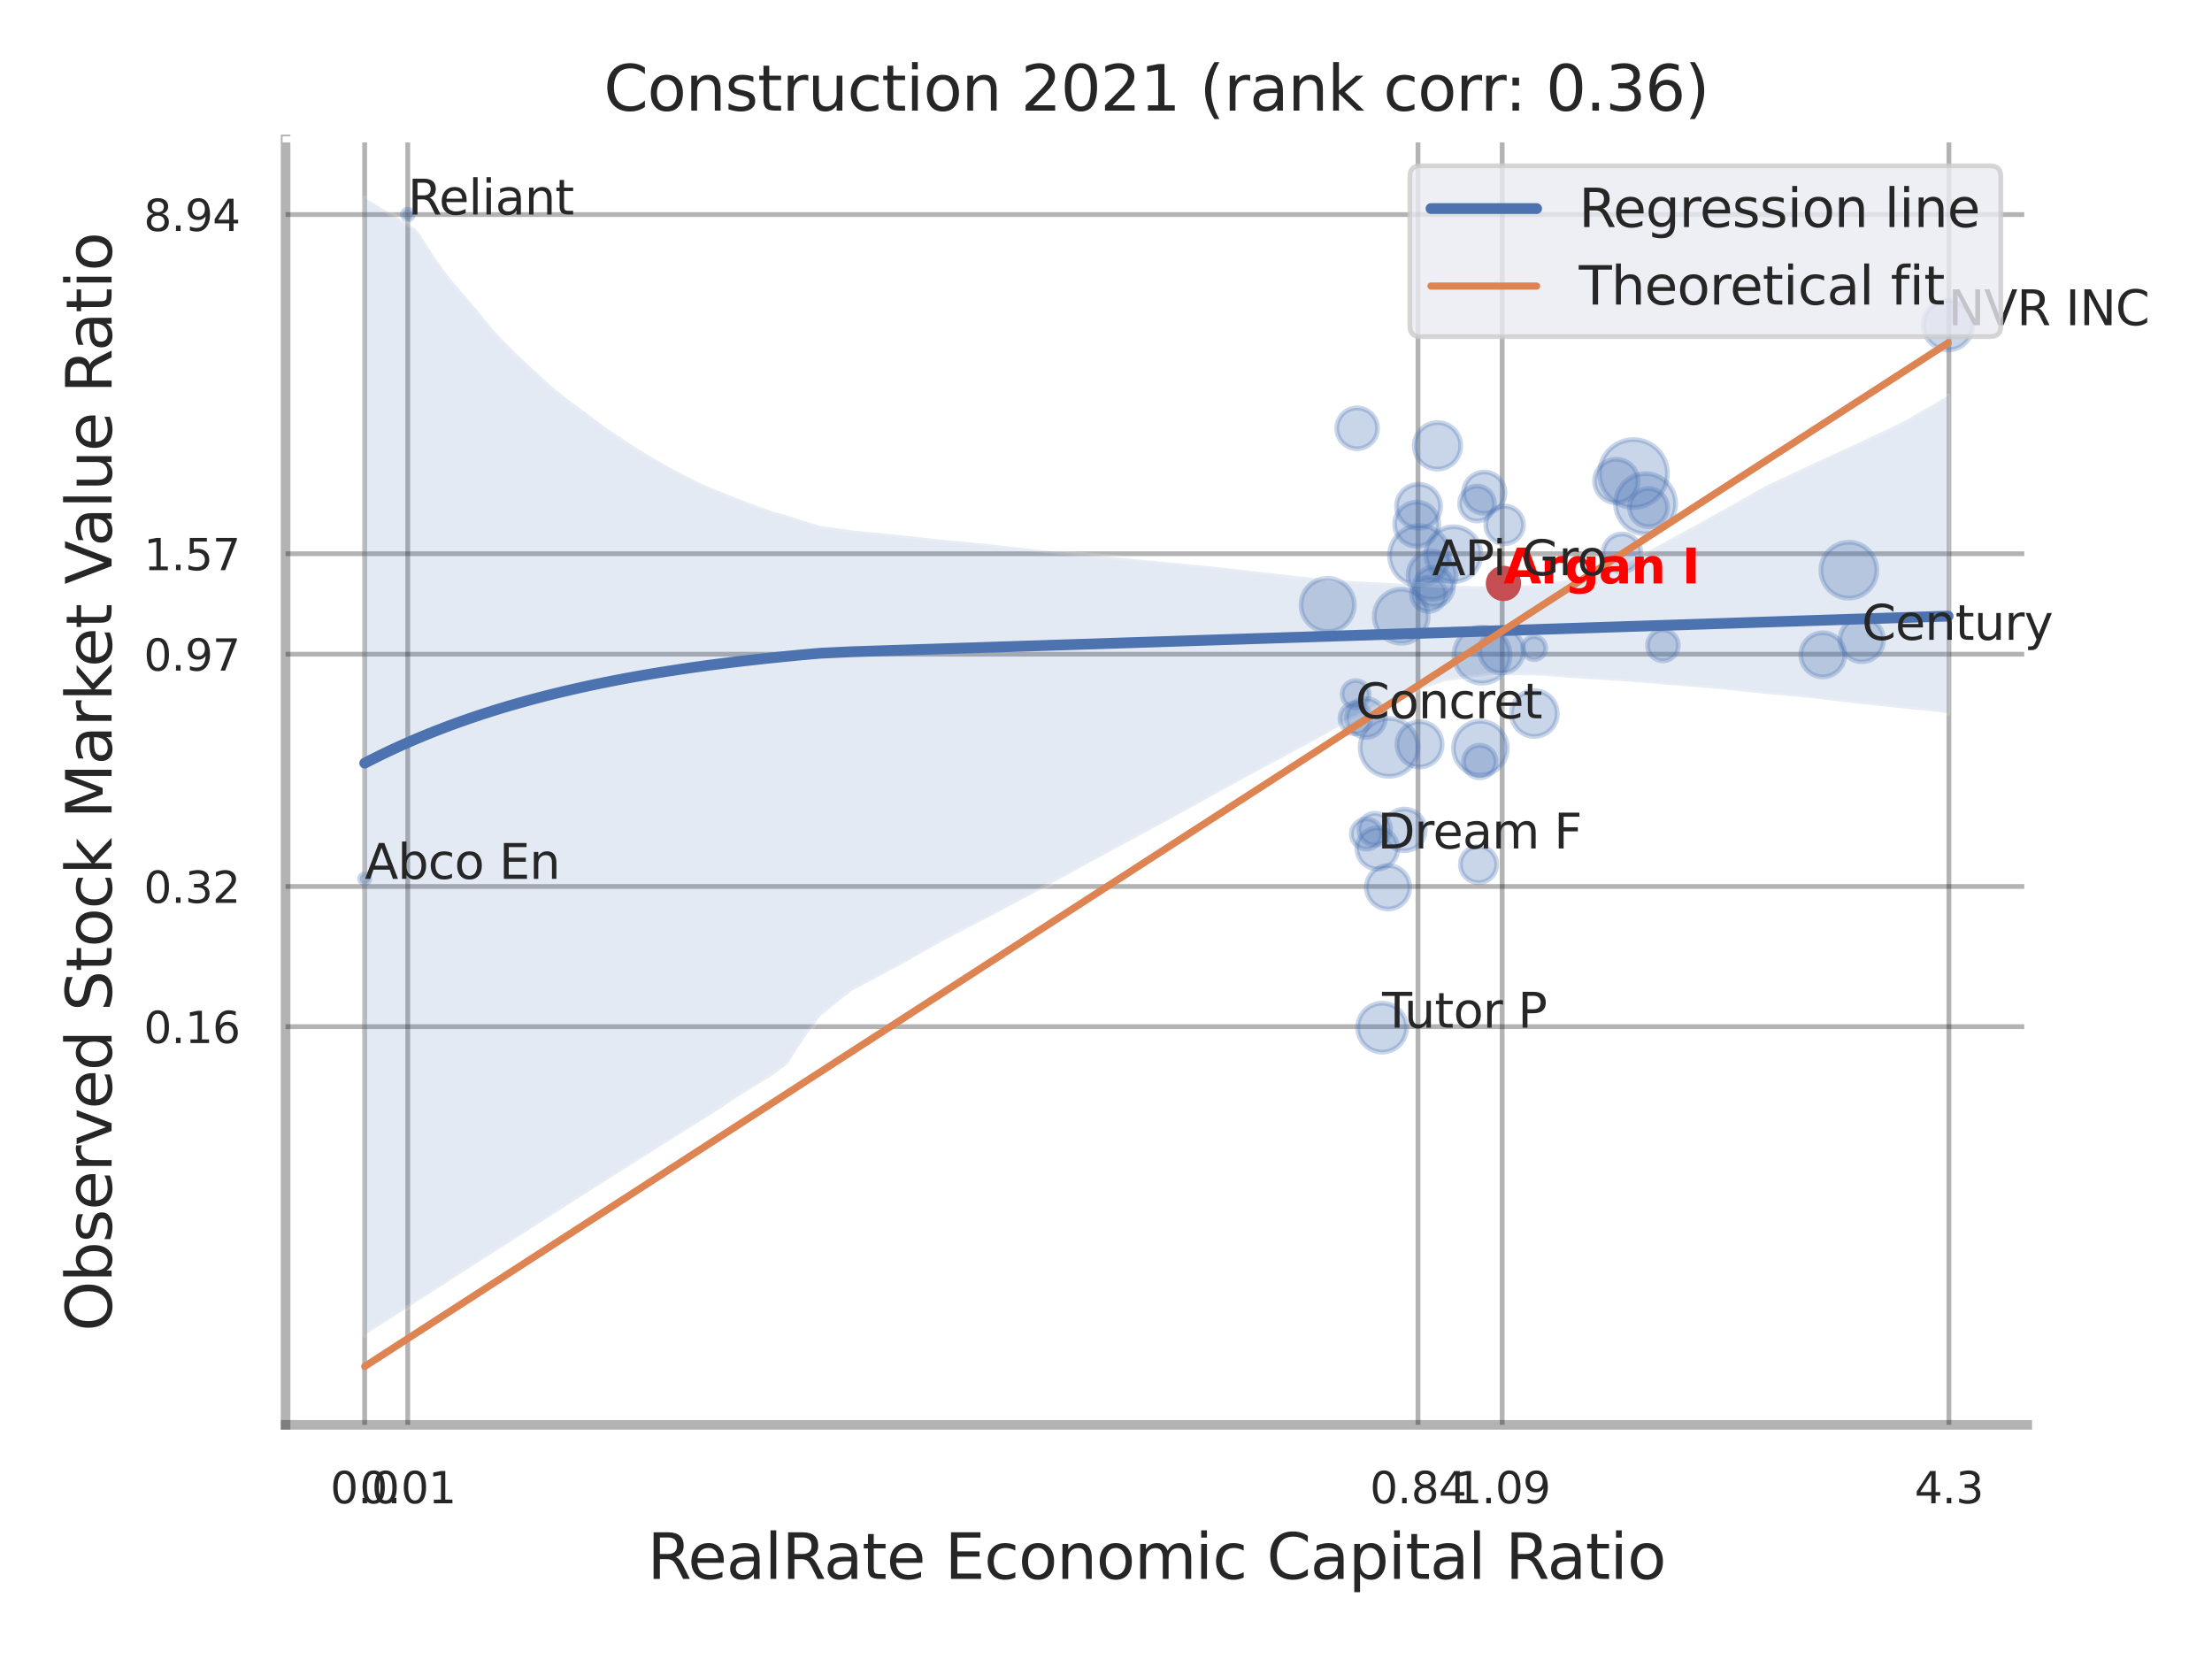<?xml version="1.0" encoding="utf-8" standalone="no"?>
<!DOCTYPE svg PUBLIC "-//W3C//DTD SVG 1.1//EN"
  "http://www.w3.org/Graphics/SVG/1.1/DTD/svg11.dtd">
<svg xmlns:xlink="http://www.w3.org/1999/xlink" width="460.8pt" height="345.6pt" viewBox="0 0 460.8 345.6" xmlns="http://www.w3.org/2000/svg" version="1.1">
 <defs>
  <style type="text/css">*{stroke-linejoin: round; stroke-linecap: butt}</style>
 </defs>
 <g id="figure_1">
  <g id="patch_1">
   <path d="M 0 345.6 
L 460.8 345.6 
L 460.8 0 
L 0 0 
z
" style="fill: #ffffff"/>
  </g>
  <g id="axes_1">
   <g id="patch_2">
    <path d="M 59.49 296.82 
L 422.313 296.82 
L 422.313 29.04 
L 59.49 29.04 
z
" style="fill: #ffffff"/>
   </g>
   <g id="matplotlib.axis_1">
    <g id="xtick_1">
     <g id="line2d_1">
      <path d="M 75.967 296.82 
L 75.967 29.04 
" clip-path="url(#p113a1aef45)" style="fill: none; stroke: #000000; stroke-opacity: 0.3; stroke-linecap: round"/>
     </g>
     <g id="text_1">
      <!-- 0.0 -->
      <g style="fill: #262626" transform="translate(68.81 313.159) scale(0.09 -0.09)">
       <defs>
        <path id="DejaVuSans-30" d="M 2034 4250 
Q 1547 4250 1301 3770 
Q 1056 3291 1056 2328 
Q 1056 1369 1301 889 
Q 1547 409 2034 409 
Q 2525 409 2770 889 
Q 3016 1369 3016 2328 
Q 3016 3291 2770 3770 
Q 2525 4250 2034 4250 
z
M 2034 4750 
Q 2819 4750 3233 4129 
Q 3647 3509 3647 2328 
Q 3647 1150 3233 529 
Q 2819 -91 2034 -91 
Q 1250 -91 836 529 
Q 422 1150 422 2328 
Q 422 3509 836 4129 
Q 1250 4750 2034 4750 
z
" transform="scale(0.016)"/>
        <path id="DejaVuSans-2e" d="M 684 794 
L 1344 794 
L 1344 0 
L 684 0 
L 684 794 
z
" transform="scale(0.016)"/>
       </defs>
       <use xlink:href="#DejaVuSans-30"/>
       <use xlink:href="#DejaVuSans-2e" x="63.623"/>
       <use xlink:href="#DejaVuSans-30" x="95.41"/>
      </g>
     </g>
    </g>
    <g id="xtick_2">
     <g id="line2d_2">
      <path d="M 84.942 296.82 
L 84.942 29.04 
" clip-path="url(#p113a1aef45)" style="fill: none; stroke: #000000; stroke-opacity: 0.3; stroke-linecap: round"/>
     </g>
     <g id="text_2">
      <!-- 0.01 -->
      <g style="fill: #262626" transform="translate(74.922 313.159) scale(0.09 -0.09)">
       <defs>
        <path id="DejaVuSans-31" d="M 794 531 
L 1825 531 
L 1825 4091 
L 703 3866 
L 703 4441 
L 1819 4666 
L 2450 4666 
L 2450 531 
L 3481 531 
L 3481 0 
L 794 0 
L 794 531 
z
" transform="scale(0.016)"/>
       </defs>
       <use xlink:href="#DejaVuSans-30"/>
       <use xlink:href="#DejaVuSans-2e" x="63.623"/>
       <use xlink:href="#DejaVuSans-30" x="95.41"/>
       <use xlink:href="#DejaVuSans-31" x="159.033"/>
      </g>
     </g>
    </g>
    <g id="xtick_3">
     <g id="line2d_3">
      <path d="M 295.396 296.82 
L 295.396 29.04 
" clip-path="url(#p113a1aef45)" style="fill: none; stroke: #000000; stroke-opacity: 0.3; stroke-linecap: round"/>
     </g>
     <g id="text_3">
      <!-- 0.84 -->
      <g style="fill: #262626" transform="translate(285.376 313.159) scale(0.09 -0.09)">
       <defs>
        <path id="DejaVuSans-38" d="M 2034 2216 
Q 1584 2216 1326 1975 
Q 1069 1734 1069 1313 
Q 1069 891 1326 650 
Q 1584 409 2034 409 
Q 2484 409 2743 651 
Q 3003 894 3003 1313 
Q 3003 1734 2745 1975 
Q 2488 2216 2034 2216 
z
M 1403 2484 
Q 997 2584 770 2862 
Q 544 3141 544 3541 
Q 544 4100 942 4425 
Q 1341 4750 2034 4750 
Q 2731 4750 3128 4425 
Q 3525 4100 3525 3541 
Q 3525 3141 3298 2862 
Q 3072 2584 2669 2484 
Q 3125 2378 3379 2068 
Q 3634 1759 3634 1313 
Q 3634 634 3220 271 
Q 2806 -91 2034 -91 
Q 1263 -91 848 271 
Q 434 634 434 1313 
Q 434 1759 690 2068 
Q 947 2378 1403 2484 
z
M 1172 3481 
Q 1172 3119 1398 2916 
Q 1625 2713 2034 2713 
Q 2441 2713 2670 2916 
Q 2900 3119 2900 3481 
Q 2900 3844 2670 4047 
Q 2441 4250 2034 4250 
Q 1625 4250 1398 4047 
Q 1172 3844 1172 3481 
z
" transform="scale(0.016)"/>
        <path id="DejaVuSans-34" d="M 2419 4116 
L 825 1625 
L 2419 1625 
L 2419 4116 
z
M 2253 4666 
L 3047 4666 
L 3047 1625 
L 3713 1625 
L 3713 1100 
L 3047 1100 
L 3047 0 
L 2419 0 
L 2419 1100 
L 313 1100 
L 313 1709 
L 2253 4666 
z
" transform="scale(0.016)"/>
       </defs>
       <use xlink:href="#DejaVuSans-30"/>
       <use xlink:href="#DejaVuSans-2e" x="63.623"/>
       <use xlink:href="#DejaVuSans-38" x="95.41"/>
       <use xlink:href="#DejaVuSans-34" x="159.033"/>
      </g>
     </g>
    </g>
    <g id="xtick_4">
     <g id="line2d_4">
      <path d="M 312.929 296.82 
L 312.929 29.04 
" clip-path="url(#p113a1aef45)" style="fill: none; stroke: #000000; stroke-opacity: 0.3; stroke-linecap: round"/>
     </g>
     <g id="text_4">
      <!-- 1.09 -->
      <g style="fill: #262626" transform="translate(302.91 313.159) scale(0.09 -0.09)">
       <defs>
        <path id="DejaVuSans-39" d="M 703 97 
L 703 672 
Q 941 559 1184 500 
Q 1428 441 1663 441 
Q 2288 441 2617 861 
Q 2947 1281 2994 2138 
Q 2813 1869 2534 1725 
Q 2256 1581 1919 1581 
Q 1219 1581 811 2004 
Q 403 2428 403 3163 
Q 403 3881 828 4315 
Q 1253 4750 1959 4750 
Q 2769 4750 3195 4129 
Q 3622 3509 3622 2328 
Q 3622 1225 3098 567 
Q 2575 -91 1691 -91 
Q 1453 -91 1209 -44 
Q 966 3 703 97 
z
M 1959 2075 
Q 2384 2075 2632 2365 
Q 2881 2656 2881 3163 
Q 2881 3666 2632 3958 
Q 2384 4250 1959 4250 
Q 1534 4250 1286 3958 
Q 1038 3666 1038 3163 
Q 1038 2656 1286 2365 
Q 1534 2075 1959 2075 
z
" transform="scale(0.016)"/>
       </defs>
       <use xlink:href="#DejaVuSans-31"/>
       <use xlink:href="#DejaVuSans-2e" x="63.623"/>
       <use xlink:href="#DejaVuSans-30" x="95.41"/>
       <use xlink:href="#DejaVuSans-39" x="159.033"/>
      </g>
     </g>
    </g>
    <g id="xtick_5">
     <g id="line2d_5">
      <path d="M 405.993 296.82 
L 405.993 29.04 
" clip-path="url(#p113a1aef45)" style="fill: none; stroke: #000000; stroke-opacity: 0.3; stroke-linecap: round"/>
     </g>
     <g id="text_5">
      <!-- 4.3 -->
      <g style="fill: #262626" transform="translate(398.836 313.159) scale(0.09 -0.09)">
       <defs>
        <path id="DejaVuSans-33" d="M 2597 2516 
Q 3050 2419 3304 2112 
Q 3559 1806 3559 1356 
Q 3559 666 3084 287 
Q 2609 -91 1734 -91 
Q 1441 -91 1130 -33 
Q 819 25 488 141 
L 488 750 
Q 750 597 1062 519 
Q 1375 441 1716 441 
Q 2309 441 2620 675 
Q 2931 909 2931 1356 
Q 2931 1769 2642 2001 
Q 2353 2234 1838 2234 
L 1294 2234 
L 1294 2753 
L 1863 2753 
Q 2328 2753 2575 2939 
Q 2822 3125 2822 3475 
Q 2822 3834 2567 4026 
Q 2313 4219 1838 4219 
Q 1578 4219 1281 4162 
Q 984 4106 628 3988 
L 628 4550 
Q 988 4650 1302 4700 
Q 1616 4750 1894 4750 
Q 2613 4750 3031 4423 
Q 3450 4097 3450 3541 
Q 3450 3153 3228 2886 
Q 3006 2619 2597 2516 
z
" transform="scale(0.016)"/>
       </defs>
       <use xlink:href="#DejaVuSans-34"/>
       <use xlink:href="#DejaVuSans-2e" x="63.623"/>
       <use xlink:href="#DejaVuSans-33" x="95.41"/>
      </g>
     </g>
    </g>
    <g id="xtick_6"/>
    <g id="xtick_7"/>
    <g id="xtick_8"/>
    <g id="text_6">
     <!-- RealRate Economic Capital Ratio -->
     <g style="fill: #262626" transform="translate(134.848 328.908) scale(0.13 -0.13)">
      <defs>
       <path id="DejaVuSans-52" d="M 2841 2188 
Q 3044 2119 3236 1894 
Q 3428 1669 3622 1275 
L 4263 0 
L 3584 0 
L 2988 1197 
Q 2756 1666 2539 1819 
Q 2322 1972 1947 1972 
L 1259 1972 
L 1259 0 
L 628 0 
L 628 4666 
L 2053 4666 
Q 2853 4666 3247 4331 
Q 3641 3997 3641 3322 
Q 3641 2881 3436 2590 
Q 3231 2300 2841 2188 
z
M 1259 4147 
L 1259 2491 
L 2053 2491 
Q 2509 2491 2742 2702 
Q 2975 2913 2975 3322 
Q 2975 3731 2742 3939 
Q 2509 4147 2053 4147 
L 1259 4147 
z
" transform="scale(0.016)"/>
       <path id="DejaVuSans-65" d="M 3597 1894 
L 3597 1613 
L 953 1613 
Q 991 1019 1311 708 
Q 1631 397 2203 397 
Q 2534 397 2845 478 
Q 3156 559 3463 722 
L 3463 178 
Q 3153 47 2828 -22 
Q 2503 -91 2169 -91 
Q 1331 -91 842 396 
Q 353 884 353 1716 
Q 353 2575 817 3079 
Q 1281 3584 2069 3584 
Q 2775 3584 3186 3129 
Q 3597 2675 3597 1894 
z
M 3022 2063 
Q 3016 2534 2758 2815 
Q 2500 3097 2075 3097 
Q 1594 3097 1305 2825 
Q 1016 2553 972 2059 
L 3022 2063 
z
" transform="scale(0.016)"/>
       <path id="DejaVuSans-61" d="M 2194 1759 
Q 1497 1759 1228 1600 
Q 959 1441 959 1056 
Q 959 750 1161 570 
Q 1363 391 1709 391 
Q 2188 391 2477 730 
Q 2766 1069 2766 1631 
L 2766 1759 
L 2194 1759 
z
M 3341 1997 
L 3341 0 
L 2766 0 
L 2766 531 
Q 2569 213 2275 61 
Q 1981 -91 1556 -91 
Q 1019 -91 701 211 
Q 384 513 384 1019 
Q 384 1609 779 1909 
Q 1175 2209 1959 2209 
L 2766 2209 
L 2766 2266 
Q 2766 2663 2505 2880 
Q 2244 3097 1772 3097 
Q 1472 3097 1187 3025 
Q 903 2953 641 2809 
L 641 3341 
Q 956 3463 1253 3523 
Q 1550 3584 1831 3584 
Q 2591 3584 2966 3190 
Q 3341 2797 3341 1997 
z
" transform="scale(0.016)"/>
       <path id="DejaVuSans-6c" d="M 603 4863 
L 1178 4863 
L 1178 0 
L 603 0 
L 603 4863 
z
" transform="scale(0.016)"/>
       <path id="DejaVuSans-74" d="M 1172 4494 
L 1172 3500 
L 2356 3500 
L 2356 3053 
L 1172 3053 
L 1172 1153 
Q 1172 725 1289 603 
Q 1406 481 1766 481 
L 2356 481 
L 2356 0 
L 1766 0 
Q 1100 0 847 248 
Q 594 497 594 1153 
L 594 3053 
L 172 3053 
L 172 3500 
L 594 3500 
L 594 4494 
L 1172 4494 
z
" transform="scale(0.016)"/>
       <path id="DejaVuSans-20" transform="scale(0.016)"/>
       <path id="DejaVuSans-45" d="M 628 4666 
L 3578 4666 
L 3578 4134 
L 1259 4134 
L 1259 2753 
L 3481 2753 
L 3481 2222 
L 1259 2222 
L 1259 531 
L 3634 531 
L 3634 0 
L 628 0 
L 628 4666 
z
" transform="scale(0.016)"/>
       <path id="DejaVuSans-63" d="M 3122 3366 
L 3122 2828 
Q 2878 2963 2633 3030 
Q 2388 3097 2138 3097 
Q 1578 3097 1268 2742 
Q 959 2388 959 1747 
Q 959 1106 1268 751 
Q 1578 397 2138 397 
Q 2388 397 2633 464 
Q 2878 531 3122 666 
L 3122 134 
Q 2881 22 2623 -34 
Q 2366 -91 2075 -91 
Q 1284 -91 818 406 
Q 353 903 353 1747 
Q 353 2603 823 3093 
Q 1294 3584 2113 3584 
Q 2378 3584 2631 3529 
Q 2884 3475 3122 3366 
z
" transform="scale(0.016)"/>
       <path id="DejaVuSans-6f" d="M 1959 3097 
Q 1497 3097 1228 2736 
Q 959 2375 959 1747 
Q 959 1119 1226 758 
Q 1494 397 1959 397 
Q 2419 397 2687 759 
Q 2956 1122 2956 1747 
Q 2956 2369 2687 2733 
Q 2419 3097 1959 3097 
z
M 1959 3584 
Q 2709 3584 3137 3096 
Q 3566 2609 3566 1747 
Q 3566 888 3137 398 
Q 2709 -91 1959 -91 
Q 1206 -91 779 398 
Q 353 888 353 1747 
Q 353 2609 779 3096 
Q 1206 3584 1959 3584 
z
" transform="scale(0.016)"/>
       <path id="DejaVuSans-6e" d="M 3513 2113 
L 3513 0 
L 2938 0 
L 2938 2094 
Q 2938 2591 2744 2837 
Q 2550 3084 2163 3084 
Q 1697 3084 1428 2787 
Q 1159 2491 1159 1978 
L 1159 0 
L 581 0 
L 581 3500 
L 1159 3500 
L 1159 2956 
Q 1366 3272 1645 3428 
Q 1925 3584 2291 3584 
Q 2894 3584 3203 3211 
Q 3513 2838 3513 2113 
z
" transform="scale(0.016)"/>
       <path id="DejaVuSans-6d" d="M 3328 2828 
Q 3544 3216 3844 3400 
Q 4144 3584 4550 3584 
Q 5097 3584 5394 3201 
Q 5691 2819 5691 2113 
L 5691 0 
L 5113 0 
L 5113 2094 
Q 5113 2597 4934 2840 
Q 4756 3084 4391 3084 
Q 3944 3084 3684 2787 
Q 3425 2491 3425 1978 
L 3425 0 
L 2847 0 
L 2847 2094 
Q 2847 2600 2669 2842 
Q 2491 3084 2119 3084 
Q 1678 3084 1418 2786 
Q 1159 2488 1159 1978 
L 1159 0 
L 581 0 
L 581 3500 
L 1159 3500 
L 1159 2956 
Q 1356 3278 1631 3431 
Q 1906 3584 2284 3584 
Q 2666 3584 2933 3390 
Q 3200 3197 3328 2828 
z
" transform="scale(0.016)"/>
       <path id="DejaVuSans-69" d="M 603 3500 
L 1178 3500 
L 1178 0 
L 603 0 
L 603 3500 
z
M 603 4863 
L 1178 4863 
L 1178 4134 
L 603 4134 
L 603 4863 
z
" transform="scale(0.016)"/>
       <path id="DejaVuSans-43" d="M 4122 4306 
L 4122 3641 
Q 3803 3938 3442 4084 
Q 3081 4231 2675 4231 
Q 1875 4231 1450 3742 
Q 1025 3253 1025 2328 
Q 1025 1406 1450 917 
Q 1875 428 2675 428 
Q 3081 428 3442 575 
Q 3803 722 4122 1019 
L 4122 359 
Q 3791 134 3420 21 
Q 3050 -91 2638 -91 
Q 1578 -91 968 557 
Q 359 1206 359 2328 
Q 359 3453 968 4101 
Q 1578 4750 2638 4750 
Q 3056 4750 3426 4639 
Q 3797 4528 4122 4306 
z
" transform="scale(0.016)"/>
       <path id="DejaVuSans-70" d="M 1159 525 
L 1159 -1331 
L 581 -1331 
L 581 3500 
L 1159 3500 
L 1159 2969 
Q 1341 3281 1617 3432 
Q 1894 3584 2278 3584 
Q 2916 3584 3314 3078 
Q 3713 2572 3713 1747 
Q 3713 922 3314 415 
Q 2916 -91 2278 -91 
Q 1894 -91 1617 61 
Q 1341 213 1159 525 
z
M 3116 1747 
Q 3116 2381 2855 2742 
Q 2594 3103 2138 3103 
Q 1681 3103 1420 2742 
Q 1159 2381 1159 1747 
Q 1159 1113 1420 752 
Q 1681 391 2138 391 
Q 2594 391 2855 752 
Q 3116 1113 3116 1747 
z
" transform="scale(0.016)"/>
      </defs>
      <use xlink:href="#DejaVuSans-52"/>
      <use xlink:href="#DejaVuSans-65" x="64.982"/>
      <use xlink:href="#DejaVuSans-61" x="126.506"/>
      <use xlink:href="#DejaVuSans-6c" x="187.785"/>
      <use xlink:href="#DejaVuSans-52" x="215.568"/>
      <use xlink:href="#DejaVuSans-61" x="282.801"/>
      <use xlink:href="#DejaVuSans-74" x="344.08"/>
      <use xlink:href="#DejaVuSans-65" x="383.289"/>
      <use xlink:href="#DejaVuSans-20" x="444.812"/>
      <use xlink:href="#DejaVuSans-45" x="476.6"/>
      <use xlink:href="#DejaVuSans-63" x="539.783"/>
      <use xlink:href="#DejaVuSans-6f" x="594.764"/>
      <use xlink:href="#DejaVuSans-6e" x="655.945"/>
      <use xlink:href="#DejaVuSans-6f" x="719.324"/>
      <use xlink:href="#DejaVuSans-6d" x="780.506"/>
      <use xlink:href="#DejaVuSans-69" x="877.918"/>
      <use xlink:href="#DejaVuSans-63" x="905.701"/>
      <use xlink:href="#DejaVuSans-20" x="960.682"/>
      <use xlink:href="#DejaVuSans-43" x="992.469"/>
      <use xlink:href="#DejaVuSans-61" x="1062.293"/>
      <use xlink:href="#DejaVuSans-70" x="1123.572"/>
      <use xlink:href="#DejaVuSans-69" x="1187.049"/>
      <use xlink:href="#DejaVuSans-74" x="1214.832"/>
      <use xlink:href="#DejaVuSans-61" x="1254.041"/>
      <use xlink:href="#DejaVuSans-6c" x="1315.32"/>
      <use xlink:href="#DejaVuSans-20" x="1343.104"/>
      <use xlink:href="#DejaVuSans-52" x="1374.891"/>
      <use xlink:href="#DejaVuSans-61" x="1442.123"/>
      <use xlink:href="#DejaVuSans-74" x="1503.402"/>
      <use xlink:href="#DejaVuSans-69" x="1542.611"/>
      <use xlink:href="#DejaVuSans-6f" x="1570.395"/>
     </g>
    </g>
   </g>
   <g id="matplotlib.axis_2">
    <g id="ytick_1">
     <g id="line2d_6">
      <path d="M 59.49 213.873 
L 422.313 213.873 
" clip-path="url(#p113a1aef45)" style="fill: none; stroke: #000000; stroke-opacity: 0.3; stroke-linecap: round"/>
     </g>
     <g id="text_7">
      <!-- 0.16 -->
      <g style="fill: #262626" transform="translate(29.951 217.292) scale(0.09 -0.09)">
       <defs>
        <path id="DejaVuSans-36" d="M 2113 2584 
Q 1688 2584 1439 2293 
Q 1191 2003 1191 1497 
Q 1191 994 1439 701 
Q 1688 409 2113 409 
Q 2538 409 2786 701 
Q 3034 994 3034 1497 
Q 3034 2003 2786 2293 
Q 2538 2584 2113 2584 
z
M 3366 4563 
L 3366 3988 
Q 3128 4100 2886 4159 
Q 2644 4219 2406 4219 
Q 1781 4219 1451 3797 
Q 1122 3375 1075 2522 
Q 1259 2794 1537 2939 
Q 1816 3084 2150 3084 
Q 2853 3084 3261 2657 
Q 3669 2231 3669 1497 
Q 3669 778 3244 343 
Q 2819 -91 2113 -91 
Q 1303 -91 875 529 
Q 447 1150 447 2328 
Q 447 3434 972 4092 
Q 1497 4750 2381 4750 
Q 2619 4750 2861 4703 
Q 3103 4656 3366 4563 
z
" transform="scale(0.016)"/>
       </defs>
       <use xlink:href="#DejaVuSans-30"/>
       <use xlink:href="#DejaVuSans-2e" x="63.623"/>
       <use xlink:href="#DejaVuSans-31" x="95.41"/>
       <use xlink:href="#DejaVuSans-36" x="159.033"/>
      </g>
     </g>
    </g>
    <g id="ytick_2">
     <g id="line2d_7">
      <path d="M 59.49 184.666 
L 422.313 184.666 
" clip-path="url(#p113a1aef45)" style="fill: none; stroke: #000000; stroke-opacity: 0.3; stroke-linecap: round"/>
     </g>
     <g id="text_8">
      <!-- 0.32 -->
      <g style="fill: #262626" transform="translate(29.951 188.085) scale(0.09 -0.09)">
       <defs>
        <path id="DejaVuSans-32" d="M 1228 531 
L 3431 531 
L 3431 0 
L 469 0 
L 469 531 
Q 828 903 1448 1529 
Q 2069 2156 2228 2338 
Q 2531 2678 2651 2914 
Q 2772 3150 2772 3378 
Q 2772 3750 2511 3984 
Q 2250 4219 1831 4219 
Q 1534 4219 1204 4116 
Q 875 4013 500 3803 
L 500 4441 
Q 881 4594 1212 4672 
Q 1544 4750 1819 4750 
Q 2544 4750 2975 4387 
Q 3406 4025 3406 3419 
Q 3406 3131 3298 2873 
Q 3191 2616 2906 2266 
Q 2828 2175 2409 1742 
Q 1991 1309 1228 531 
z
" transform="scale(0.016)"/>
       </defs>
       <use xlink:href="#DejaVuSans-30"/>
       <use xlink:href="#DejaVuSans-2e" x="63.623"/>
       <use xlink:href="#DejaVuSans-33" x="95.41"/>
       <use xlink:href="#DejaVuSans-32" x="159.033"/>
      </g>
     </g>
    </g>
    <g id="ytick_3">
     <g id="line2d_8">
      <path d="M 59.49 136.279 
L 422.313 136.279 
" clip-path="url(#p113a1aef45)" style="fill: none; stroke: #000000; stroke-opacity: 0.3; stroke-linecap: round"/>
     </g>
     <g id="text_9">
      <!-- 0.97 -->
      <g style="fill: #262626" transform="translate(29.951 139.699) scale(0.09 -0.09)">
       <defs>
        <path id="DejaVuSans-37" d="M 525 4666 
L 3525 4666 
L 3525 4397 
L 1831 0 
L 1172 0 
L 2766 4134 
L 525 4134 
L 525 4666 
z
" transform="scale(0.016)"/>
       </defs>
       <use xlink:href="#DejaVuSans-30"/>
       <use xlink:href="#DejaVuSans-2e" x="63.623"/>
       <use xlink:href="#DejaVuSans-39" x="95.41"/>
       <use xlink:href="#DejaVuSans-37" x="159.033"/>
      </g>
     </g>
    </g>
    <g id="ytick_4">
     <g id="line2d_9">
      <path d="M 59.49 115.355 
L 422.313 115.355 
" clip-path="url(#p113a1aef45)" style="fill: none; stroke: #000000; stroke-opacity: 0.3; stroke-linecap: round"/>
     </g>
     <g id="text_10">
      <!-- 1.57 -->
      <g style="fill: #262626" transform="translate(29.951 118.775) scale(0.09 -0.09)">
       <defs>
        <path id="DejaVuSans-35" d="M 691 4666 
L 3169 4666 
L 3169 4134 
L 1269 4134 
L 1269 2991 
Q 1406 3038 1543 3061 
Q 1681 3084 1819 3084 
Q 2600 3084 3056 2656 
Q 3513 2228 3513 1497 
Q 3513 744 3044 326 
Q 2575 -91 1722 -91 
Q 1428 -91 1123 -41 
Q 819 9 494 109 
L 494 744 
Q 775 591 1075 516 
Q 1375 441 1709 441 
Q 2250 441 2565 725 
Q 2881 1009 2881 1497 
Q 2881 1984 2565 2268 
Q 2250 2553 1709 2553 
Q 1456 2553 1204 2497 
Q 953 2441 691 2322 
L 691 4666 
z
" transform="scale(0.016)"/>
       </defs>
       <use xlink:href="#DejaVuSans-31"/>
       <use xlink:href="#DejaVuSans-2e" x="63.623"/>
       <use xlink:href="#DejaVuSans-35" x="95.41"/>
       <use xlink:href="#DejaVuSans-37" x="159.033"/>
      </g>
     </g>
    </g>
    <g id="ytick_5">
     <g id="line2d_10">
      <path d="M 59.49 44.696 
L 422.313 44.696 
" clip-path="url(#p113a1aef45)" style="fill: none; stroke: #000000; stroke-opacity: 0.3; stroke-linecap: round"/>
     </g>
     <g id="text_11">
      <!-- 8.94 -->
      <g style="fill: #262626" transform="translate(29.951 48.115) scale(0.09 -0.09)">
       <use xlink:href="#DejaVuSans-38"/>
       <use xlink:href="#DejaVuSans-2e" x="63.623"/>
       <use xlink:href="#DejaVuSans-39" x="95.41"/>
       <use xlink:href="#DejaVuSans-34" x="159.033"/>
      </g>
     </g>
    </g>
    <g id="ytick_6"/>
    <g id="ytick_7"/>
    <g id="ytick_8"/>
    <g id="ytick_9"/>
    <g id="text_12">
     <!-- Observed Stock Market Value Ratio -->
     <g style="fill: #262626" transform="translate(23.247 277.332) rotate(-90) scale(0.13 -0.13)">
      <defs>
       <path id="DejaVuSans-4f" d="M 2522 4238 
Q 1834 4238 1429 3725 
Q 1025 3213 1025 2328 
Q 1025 1447 1429 934 
Q 1834 422 2522 422 
Q 3209 422 3611 934 
Q 4013 1447 4013 2328 
Q 4013 3213 3611 3725 
Q 3209 4238 2522 4238 
z
M 2522 4750 
Q 3503 4750 4090 4092 
Q 4678 3434 4678 2328 
Q 4678 1225 4090 567 
Q 3503 -91 2522 -91 
Q 1538 -91 948 565 
Q 359 1222 359 2328 
Q 359 3434 948 4092 
Q 1538 4750 2522 4750 
z
" transform="scale(0.016)"/>
       <path id="DejaVuSans-62" d="M 3116 1747 
Q 3116 2381 2855 2742 
Q 2594 3103 2138 3103 
Q 1681 3103 1420 2742 
Q 1159 2381 1159 1747 
Q 1159 1113 1420 752 
Q 1681 391 2138 391 
Q 2594 391 2855 752 
Q 3116 1113 3116 1747 
z
M 1159 2969 
Q 1341 3281 1617 3432 
Q 1894 3584 2278 3584 
Q 2916 3584 3314 3078 
Q 3713 2572 3713 1747 
Q 3713 922 3314 415 
Q 2916 -91 2278 -91 
Q 1894 -91 1617 61 
Q 1341 213 1159 525 
L 1159 0 
L 581 0 
L 581 4863 
L 1159 4863 
L 1159 2969 
z
" transform="scale(0.016)"/>
       <path id="DejaVuSans-73" d="M 2834 3397 
L 2834 2853 
Q 2591 2978 2328 3040 
Q 2066 3103 1784 3103 
Q 1356 3103 1142 2972 
Q 928 2841 928 2578 
Q 928 2378 1081 2264 
Q 1234 2150 1697 2047 
L 1894 2003 
Q 2506 1872 2764 1633 
Q 3022 1394 3022 966 
Q 3022 478 2636 193 
Q 2250 -91 1575 -91 
Q 1294 -91 989 -36 
Q 684 19 347 128 
L 347 722 
Q 666 556 975 473 
Q 1284 391 1588 391 
Q 1994 391 2212 530 
Q 2431 669 2431 922 
Q 2431 1156 2273 1281 
Q 2116 1406 1581 1522 
L 1381 1569 
Q 847 1681 609 1914 
Q 372 2147 372 2553 
Q 372 3047 722 3315 
Q 1072 3584 1716 3584 
Q 2034 3584 2315 3537 
Q 2597 3491 2834 3397 
z
" transform="scale(0.016)"/>
       <path id="DejaVuSans-72" d="M 2631 2963 
Q 2534 3019 2420 3045 
Q 2306 3072 2169 3072 
Q 1681 3072 1420 2755 
Q 1159 2438 1159 1844 
L 1159 0 
L 581 0 
L 581 3500 
L 1159 3500 
L 1159 2956 
Q 1341 3275 1631 3429 
Q 1922 3584 2338 3584 
Q 2397 3584 2469 3576 
Q 2541 3569 2628 3553 
L 2631 2963 
z
" transform="scale(0.016)"/>
       <path id="DejaVuSans-76" d="M 191 3500 
L 800 3500 
L 1894 563 
L 2988 3500 
L 3597 3500 
L 2284 0 
L 1503 0 
L 191 3500 
z
" transform="scale(0.016)"/>
       <path id="DejaVuSans-64" d="M 2906 2969 
L 2906 4863 
L 3481 4863 
L 3481 0 
L 2906 0 
L 2906 525 
Q 2725 213 2448 61 
Q 2172 -91 1784 -91 
Q 1150 -91 751 415 
Q 353 922 353 1747 
Q 353 2572 751 3078 
Q 1150 3584 1784 3584 
Q 2172 3584 2448 3432 
Q 2725 3281 2906 2969 
z
M 947 1747 
Q 947 1113 1208 752 
Q 1469 391 1925 391 
Q 2381 391 2643 752 
Q 2906 1113 2906 1747 
Q 2906 2381 2643 2742 
Q 2381 3103 1925 3103 
Q 1469 3103 1208 2742 
Q 947 2381 947 1747 
z
" transform="scale(0.016)"/>
       <path id="DejaVuSans-53" d="M 3425 4513 
L 3425 3897 
Q 3066 4069 2747 4153 
Q 2428 4238 2131 4238 
Q 1616 4238 1336 4038 
Q 1056 3838 1056 3469 
Q 1056 3159 1242 3001 
Q 1428 2844 1947 2747 
L 2328 2669 
Q 3034 2534 3370 2195 
Q 3706 1856 3706 1288 
Q 3706 609 3251 259 
Q 2797 -91 1919 -91 
Q 1588 -91 1214 -16 
Q 841 59 441 206 
L 441 856 
Q 825 641 1194 531 
Q 1563 422 1919 422 
Q 2459 422 2753 634 
Q 3047 847 3047 1241 
Q 3047 1584 2836 1778 
Q 2625 1972 2144 2069 
L 1759 2144 
Q 1053 2284 737 2584 
Q 422 2884 422 3419 
Q 422 4038 858 4394 
Q 1294 4750 2059 4750 
Q 2388 4750 2728 4690 
Q 3069 4631 3425 4513 
z
" transform="scale(0.016)"/>
       <path id="DejaVuSans-6b" d="M 581 4863 
L 1159 4863 
L 1159 1991 
L 2875 3500 
L 3609 3500 
L 1753 1863 
L 3688 0 
L 2938 0 
L 1159 1709 
L 1159 0 
L 581 0 
L 581 4863 
z
" transform="scale(0.016)"/>
       <path id="DejaVuSans-4d" d="M 628 4666 
L 1569 4666 
L 2759 1491 
L 3956 4666 
L 4897 4666 
L 4897 0 
L 4281 0 
L 4281 4097 
L 3078 897 
L 2444 897 
L 1241 4097 
L 1241 0 
L 628 0 
L 628 4666 
z
" transform="scale(0.016)"/>
       <path id="DejaVuSans-56" d="M 1831 0 
L 50 4666 
L 709 4666 
L 2188 738 
L 3669 4666 
L 4325 4666 
L 2547 0 
L 1831 0 
z
" transform="scale(0.016)"/>
       <path id="DejaVuSans-75" d="M 544 1381 
L 544 3500 
L 1119 3500 
L 1119 1403 
Q 1119 906 1312 657 
Q 1506 409 1894 409 
Q 2359 409 2629 706 
Q 2900 1003 2900 1516 
L 2900 3500 
L 3475 3500 
L 3475 0 
L 2900 0 
L 2900 538 
Q 2691 219 2414 64 
Q 2138 -91 1772 -91 
Q 1169 -91 856 284 
Q 544 659 544 1381 
z
M 1991 3584 
L 1991 3584 
z
" transform="scale(0.016)"/>
      </defs>
      <use xlink:href="#DejaVuSans-4f"/>
      <use xlink:href="#DejaVuSans-62" x="78.711"/>
      <use xlink:href="#DejaVuSans-73" x="142.188"/>
      <use xlink:href="#DejaVuSans-65" x="194.287"/>
      <use xlink:href="#DejaVuSans-72" x="255.811"/>
      <use xlink:href="#DejaVuSans-76" x="296.924"/>
      <use xlink:href="#DejaVuSans-65" x="356.104"/>
      <use xlink:href="#DejaVuSans-64" x="417.627"/>
      <use xlink:href="#DejaVuSans-20" x="481.104"/>
      <use xlink:href="#DejaVuSans-53" x="512.891"/>
      <use xlink:href="#DejaVuSans-74" x="576.367"/>
      <use xlink:href="#DejaVuSans-6f" x="615.576"/>
      <use xlink:href="#DejaVuSans-63" x="676.758"/>
      <use xlink:href="#DejaVuSans-6b" x="731.738"/>
      <use xlink:href="#DejaVuSans-20" x="789.648"/>
      <use xlink:href="#DejaVuSans-4d" x="821.436"/>
      <use xlink:href="#DejaVuSans-61" x="907.715"/>
      <use xlink:href="#DejaVuSans-72" x="968.994"/>
      <use xlink:href="#DejaVuSans-6b" x="1010.107"/>
      <use xlink:href="#DejaVuSans-65" x="1064.393"/>
      <use xlink:href="#DejaVuSans-74" x="1125.916"/>
      <use xlink:href="#DejaVuSans-20" x="1165.125"/>
      <use xlink:href="#DejaVuSans-56" x="1196.912"/>
      <use xlink:href="#DejaVuSans-61" x="1257.57"/>
      <use xlink:href="#DejaVuSans-6c" x="1318.85"/>
      <use xlink:href="#DejaVuSans-75" x="1346.633"/>
      <use xlink:href="#DejaVuSans-65" x="1410.012"/>
      <use xlink:href="#DejaVuSans-20" x="1471.535"/>
      <use xlink:href="#DejaVuSans-52" x="1503.322"/>
      <use xlink:href="#DejaVuSans-61" x="1570.555"/>
      <use xlink:href="#DejaVuSans-74" x="1631.834"/>
      <use xlink:href="#DejaVuSans-69" x="1671.043"/>
      <use xlink:href="#DejaVuSans-6f" x="1698.826"/>
     </g>
    </g>
   </g>
   <g id="PathCollection_1">
    <path d="M 291.899 134.004 
C 293.39 134.004 294.82 133.412 295.875 132.358 
C 296.929 131.303 297.521 129.873 297.521 128.382 
C 297.521 126.891 296.929 125.461 295.875 124.407 
C 294.82 123.353 293.39 122.76 291.899 122.76 
C 290.408 122.76 288.978 123.353 287.924 124.407 
C 286.87 125.461 286.277 126.891 286.277 128.382 
C 286.277 129.873 286.87 131.303 287.924 132.358 
C 288.978 133.412 290.408 134.004 291.899 134.004 
z
" clip-path="url(#p113a1aef45)" style="fill: #4c72b0; fill-opacity: 0.3; stroke: #4c72b0; stroke-opacity: 0.3"/>
    <path d="M 342.806 111.196 
C 344.466 111.196 346.059 110.537 347.233 109.363 
C 348.407 108.189 349.066 106.596 349.066 104.936 
C 349.066 103.276 348.407 101.683 347.233 100.51 
C 346.059 99.336 344.466 98.676 342.806 98.676 
C 341.146 98.676 339.554 99.336 338.38 100.51 
C 337.206 101.683 336.546 103.276 336.546 104.936 
C 336.546 106.596 337.206 108.189 338.38 109.363 
C 339.554 110.537 341.146 111.196 342.806 111.196 
z
" clip-path="url(#p113a1aef45)" style="fill: #4c72b0; fill-opacity: 0.3; stroke: #4c72b0; stroke-opacity: 0.3"/>
    <path d="M 295.127 113.785 
C 296.346 113.785 297.514 113.301 298.376 112.44 
C 299.237 111.578 299.721 110.41 299.721 109.192 
C 299.721 107.973 299.237 106.805 298.376 105.943 
C 297.514 105.082 296.346 104.598 295.127 104.598 
C 293.909 104.598 292.741 105.082 291.879 105.943 
C 291.018 106.805 290.534 107.973 290.534 109.192 
C 290.534 110.41 291.018 111.578 291.879 112.44 
C 292.741 113.301 293.909 113.785 295.127 113.785 
z
" clip-path="url(#p113a1aef45)" style="fill: #4c72b0; fill-opacity: 0.3; stroke: #4c72b0; stroke-opacity: 0.3"/>
    <path d="M 287.922 219.174 
C 289.274 219.174 290.57 218.637 291.525 217.681 
C 292.481 216.726 293.018 215.43 293.018 214.078 
C 293.018 212.727 292.481 211.431 291.525 210.475 
C 290.57 209.52 289.274 208.983 287.922 208.983 
C 286.571 208.983 285.275 209.52 284.319 210.475 
C 283.364 211.431 282.827 212.727 282.827 214.078 
C 282.827 215.43 283.364 216.726 284.319 217.681 
C 285.275 218.637 286.571 219.174 287.922 219.174 
z
" clip-path="url(#p113a1aef45)" style="fill: #4c72b0; fill-opacity: 0.3; stroke: #4c72b0; stroke-opacity: 0.3"/>
    <path d="M 346.423 137.658 
C 347.274 137.658 348.09 137.32 348.691 136.718 
C 349.293 136.117 349.631 135.301 349.631 134.45 
C 349.631 133.599 349.293 132.783 348.691 132.181 
C 348.09 131.58 347.274 131.242 346.423 131.242 
C 345.572 131.242 344.756 131.58 344.154 132.181 
C 343.553 132.783 343.215 133.599 343.215 134.45 
C 343.215 135.301 343.553 136.117 344.154 136.718 
C 344.756 137.32 345.572 137.658 346.423 137.658 
z
" clip-path="url(#p113a1aef45)" style="fill: #4c72b0; fill-opacity: 0.3; stroke: #4c72b0; stroke-opacity: 0.3"/>
    <path d="M 313.197 124.705 
C 314.038 124.705 314.844 124.371 315.438 123.777 
C 316.032 123.183 316.366 122.377 316.366 121.536 
C 316.366 120.696 316.032 119.89 315.438 119.295 
C 314.844 118.701 314.038 118.367 313.197 118.367 
C 312.357 118.367 311.551 118.701 310.956 119.295 
C 310.362 119.89 310.028 120.696 310.028 121.536 
C 310.028 122.377 310.362 123.183 310.956 123.777 
C 311.551 124.371 312.357 124.705 313.197 124.705 
z
" clip-path="url(#p113a1aef45)" style="fill: #4c72b0; fill-opacity: 0.3; stroke: #4c72b0; stroke-opacity: 0.3"/>
    <path d="M 302.789 121.187 
C 304.307 121.187 305.763 120.584 306.836 119.511 
C 307.909 118.438 308.512 116.982 308.512 115.464 
C 308.512 113.946 307.909 112.49 306.836 111.417 
C 305.763 110.344 304.307 109.741 302.789 109.741 
C 301.271 109.741 299.815 110.344 298.742 111.417 
C 297.669 112.49 297.066 113.946 297.066 115.464 
C 297.066 116.982 297.669 118.438 298.742 119.511 
C 299.815 120.584 301.271 121.187 302.789 121.187 
z
" clip-path="url(#p113a1aef45)" style="fill: #4c72b0; fill-opacity: 0.3; stroke: #4c72b0; stroke-opacity: 0.3"/>
    <path d="M 289.159 189.362 
C 290.359 189.362 291.51 188.886 292.358 188.037 
C 293.206 187.189 293.683 186.038 293.683 184.839 
C 293.683 183.639 293.206 182.488 292.358 181.64 
C 291.51 180.792 290.359 180.315 289.159 180.315 
C 287.96 180.315 286.809 180.792 285.961 181.64 
C 285.112 182.488 284.636 183.639 284.636 184.839 
C 284.636 186.038 285.112 187.189 285.961 188.037 
C 286.809 188.886 287.96 189.362 289.159 189.362 
z
" clip-path="url(#p113a1aef45)" style="fill: #4c72b0; fill-opacity: 0.3; stroke: #4c72b0; stroke-opacity: 0.3"/>
    <path d="M 309.196 106.947 
C 310.339 106.947 311.435 106.493 312.243 105.685 
C 313.052 104.877 313.506 103.781 313.506 102.638 
C 313.506 101.495 313.052 100.399 312.243 99.591 
C 311.435 98.782 310.339 98.328 309.196 98.328 
C 308.053 98.328 306.957 98.782 306.149 99.591 
C 305.341 100.399 304.887 101.495 304.887 102.638 
C 304.887 103.781 305.341 104.877 306.149 105.685 
C 306.957 106.493 308.053 106.947 309.196 106.947 
z
" clip-path="url(#p113a1aef45)" style="fill: #4c72b0; fill-opacity: 0.3; stroke: #4c72b0; stroke-opacity: 0.3"/>
    <path d="M 308.737 142.32 
C 310.287 142.32 311.773 141.705 312.869 140.609 
C 313.965 139.513 314.58 138.027 314.58 136.477 
C 314.58 134.927 313.965 133.441 312.869 132.345 
C 311.773 131.249 310.287 130.633 308.737 130.633 
C 307.187 130.633 305.701 131.249 304.605 132.345 
C 303.509 133.441 302.894 134.927 302.894 136.477 
C 302.894 138.027 303.509 139.513 304.605 140.609 
C 305.701 141.705 307.187 142.32 308.737 142.32 
z
" clip-path="url(#p113a1aef45)" style="fill: #4c72b0; fill-opacity: 0.3; stroke: #4c72b0; stroke-opacity: 0.3"/>
    <path d="M 319.639 153.416 
C 320.906 153.416 322.121 152.912 323.016 152.017 
C 323.912 151.121 324.415 149.906 324.415 148.639 
C 324.415 147.373 323.912 146.158 323.016 145.262 
C 322.121 144.366 320.906 143.863 319.639 143.863 
C 318.372 143.863 317.157 144.366 316.261 145.262 
C 315.366 146.158 314.862 147.373 314.862 148.639 
C 314.862 149.906 315.366 151.121 316.261 152.017 
C 317.157 152.912 318.372 153.416 319.639 153.416 
z
" clip-path="url(#p113a1aef45)" style="fill: #4c72b0; fill-opacity: 0.3; stroke: #4c72b0; stroke-opacity: 0.3"/>
    <path d="M 385.155 124.612 
C 386.702 124.612 388.185 123.998 389.278 122.905 
C 390.371 121.811 390.986 120.328 390.986 118.782 
C 390.986 117.236 390.371 115.753 389.278 114.66 
C 388.185 113.566 386.702 112.952 385.155 112.952 
C 383.609 112.952 382.126 113.566 381.033 114.66 
C 379.939 115.753 379.325 117.236 379.325 118.782 
C 379.325 120.328 379.939 121.811 381.033 122.905 
C 382.126 123.998 383.609 124.612 385.155 124.612 
z
" clip-path="url(#p113a1aef45)" style="fill: #4c72b0; fill-opacity: 0.3; stroke: #4c72b0; stroke-opacity: 0.3"/>
    <path d="M 298.683 126.317 
C 299.763 126.317 300.799 125.888 301.563 125.124 
C 302.327 124.36 302.756 123.324 302.756 122.243 
C 302.756 121.163 302.327 120.127 301.563 119.363 
C 300.799 118.599 299.763 118.17 298.683 118.17 
C 297.602 118.17 296.566 118.599 295.802 119.363 
C 295.038 120.127 294.609 121.163 294.609 122.243 
C 294.609 123.324 295.038 124.36 295.802 125.124 
C 296.566 125.888 297.602 126.317 298.683 126.317 
z
" clip-path="url(#p113a1aef45)" style="fill: #4c72b0; fill-opacity: 0.3; stroke: #4c72b0; stroke-opacity: 0.3"/>
    <path d="M 312.813 140.183 
C 314.029 140.183 315.196 139.7 316.056 138.84 
C 316.917 137.98 317.4 136.813 317.4 135.596 
C 317.4 134.38 316.917 133.213 316.056 132.353 
C 315.196 131.492 314.029 131.009 312.813 131.009 
C 311.596 131.009 310.429 131.492 309.569 132.353 
C 308.709 133.213 308.226 134.38 308.226 135.596 
C 308.226 136.813 308.709 137.98 309.569 138.84 
C 310.429 139.7 311.596 140.183 312.813 140.183 
z
" clip-path="url(#p113a1aef45)" style="fill: #4c72b0; fill-opacity: 0.3; stroke: #4c72b0; stroke-opacity: 0.3"/>
    <path d="M 308.266 162.025 
C 309.163 162.025 310.023 161.669 310.657 161.035 
C 311.291 160.4 311.648 159.54 311.648 158.644 
C 311.648 157.747 311.291 156.887 310.657 156.253 
C 310.023 155.619 309.163 155.262 308.266 155.262 
C 307.369 155.262 306.509 155.619 305.875 156.253 
C 305.241 156.887 304.885 157.747 304.885 158.644 
C 304.885 159.54 305.241 160.4 305.875 161.035 
C 306.509 161.669 307.369 162.025 308.266 162.025 
z
" clip-path="url(#p113a1aef45)" style="fill: #4c72b0; fill-opacity: 0.3; stroke: #4c72b0; stroke-opacity: 0.3"/>
    <path d="M 284.553 153.615 
C 285.625 153.615 286.654 153.189 287.413 152.43 
C 288.172 151.671 288.598 150.642 288.598 149.57 
C 288.598 148.497 288.172 147.468 287.413 146.709 
C 286.654 145.951 285.625 145.524 284.553 145.524 
C 283.48 145.524 282.451 145.951 281.692 146.709 
C 280.934 147.468 280.507 148.497 280.507 149.57 
C 280.507 150.642 280.934 151.671 281.692 152.43 
C 282.451 153.189 283.48 153.615 284.553 153.615 
z
" clip-path="url(#p113a1aef45)" style="fill: #4c72b0; fill-opacity: 0.3; stroke: #4c72b0; stroke-opacity: 0.3"/>
    <path d="M 340.293 105.716 
C 342.169 105.716 343.967 104.971 345.293 103.645 
C 346.619 102.318 347.365 100.52 347.365 98.645 
C 347.365 96.769 346.619 94.971 345.293 93.645 
C 343.967 92.318 342.169 91.573 340.293 91.573 
C 338.418 91.573 336.619 92.318 335.293 93.645 
C 333.967 94.971 333.222 96.769 333.222 98.645 
C 333.222 100.52 333.967 102.318 335.293 103.645 
C 336.619 104.971 338.418 105.716 340.293 105.716 
z
" clip-path="url(#p113a1aef45)" style="fill: #4c72b0; fill-opacity: 0.3; stroke: #4c72b0; stroke-opacity: 0.3"/>
    <path d="M 405.821 72.888 
C 407.185 72.888 408.494 72.346 409.459 71.381 
C 410.423 70.416 410.966 69.108 410.966 67.743 
C 410.966 66.379 410.423 65.07 409.459 64.105 
C 408.494 63.141 407.185 62.598 405.821 62.598 
C 404.456 62.598 403.148 63.141 402.183 64.105 
C 401.218 65.07 400.676 66.379 400.676 67.743 
C 400.676 69.108 401.218 70.416 402.183 71.381 
C 403.148 72.346 404.456 72.888 405.821 72.888 
z
" clip-path="url(#p113a1aef45)" style="fill: #4c72b0; fill-opacity: 0.3; stroke: #4c72b0; stroke-opacity: 0.3"/>
    <path d="M 292.565 177.223 
C 293.716 177.223 294.82 176.766 295.634 175.952 
C 296.448 175.138 296.906 174.034 296.906 172.882 
C 296.906 171.731 296.448 170.627 295.634 169.813 
C 294.82 168.999 293.716 168.541 292.565 168.541 
C 291.414 168.541 290.309 168.999 289.495 169.813 
C 288.681 170.627 288.224 171.731 288.224 172.882 
C 288.224 174.034 288.681 175.138 289.495 175.952 
C 290.309 176.766 291.414 177.223 292.565 177.223 
z
" clip-path="url(#p113a1aef45)" style="fill: #4c72b0; fill-opacity: 0.3; stroke: #4c72b0; stroke-opacity: 0.3"/>
    <path d="M 295.508 110.066 
C 296.725 110.066 297.893 109.582 298.753 108.722 
C 299.613 107.861 300.097 106.694 300.097 105.477 
C 300.097 104.26 299.613 103.093 298.753 102.233 
C 297.893 101.372 296.725 100.889 295.508 100.889 
C 294.292 100.889 293.124 101.372 292.264 102.233 
C 291.403 103.093 290.92 104.26 290.92 105.477 
C 290.92 106.694 291.403 107.861 292.264 108.722 
C 293.124 109.582 294.292 110.066 295.508 110.066 
z
" clip-path="url(#p113a1aef45)" style="fill: #4c72b0; fill-opacity: 0.3; stroke: #4c72b0; stroke-opacity: 0.3"/>
    <path d="M 313.438 113.269 
C 314.477 113.269 315.474 112.856 316.209 112.121 
C 316.944 111.386 317.357 110.389 317.357 109.35 
C 317.357 108.31 316.944 107.314 316.209 106.579 
C 315.474 105.844 314.477 105.431 313.438 105.431 
C 312.399 105.431 311.402 105.844 310.667 106.579 
C 309.932 107.314 309.519 108.31 309.519 109.35 
C 309.519 110.389 309.932 111.386 310.667 112.121 
C 311.402 112.856 312.399 113.269 313.438 113.269 
z
" clip-path="url(#p113a1aef45)" style="fill: #4c72b0; fill-opacity: 0.3; stroke: #4c72b0; stroke-opacity: 0.3"/>
    <path d="M 295.707 121.964 
C 297.36 121.964 298.946 121.307 300.115 120.138 
C 301.284 118.969 301.941 117.383 301.941 115.729 
C 301.941 114.076 301.284 112.49 300.115 111.321 
C 298.946 110.152 297.36 109.495 295.707 109.495 
C 294.053 109.495 292.467 110.152 291.298 111.321 
C 290.129 112.49 289.472 114.076 289.472 115.729 
C 289.472 117.383 290.129 118.969 291.298 120.138 
C 292.467 121.307 294.053 121.964 295.707 121.964 
z
" clip-path="url(#p113a1aef45)" style="fill: #4c72b0; fill-opacity: 0.3; stroke: #4c72b0; stroke-opacity: 0.3"/>
    <path d="M 289.38 161.722 
C 290.981 161.722 292.515 161.087 293.647 159.955 
C 294.778 158.824 295.414 157.289 295.414 155.689 
C 295.414 154.088 294.778 152.554 293.647 151.422 
C 292.515 150.291 290.981 149.655 289.38 149.655 
C 287.78 149.655 286.245 150.291 285.114 151.422 
C 283.982 152.554 283.347 154.088 283.347 155.689 
C 283.347 157.289 283.982 158.824 285.114 159.955 
C 286.245 161.087 287.78 161.722 289.38 161.722 
z
" clip-path="url(#p113a1aef45)" style="fill: #4c72b0; fill-opacity: 0.3; stroke: #4c72b0; stroke-opacity: 0.3"/>
    <path d="M 282.406 147.424 
C 283.156 147.424 283.876 147.126 284.406 146.596 
C 284.937 146.065 285.235 145.346 285.235 144.595 
C 285.235 143.845 284.937 143.126 284.406 142.595 
C 283.876 142.065 283.156 141.767 282.406 141.767 
C 281.656 141.767 280.936 142.065 280.406 142.595 
C 279.875 143.126 279.577 143.845 279.577 144.595 
C 279.577 145.346 279.875 146.065 280.406 146.596 
C 280.936 147.126 281.656 147.424 282.406 147.424 
z
" clip-path="url(#p113a1aef45)" style="fill: #4c72b0; fill-opacity: 0.3; stroke: #4c72b0; stroke-opacity: 0.3"/>
    <path d="M 75.982 184.132 
C 76.261 184.132 76.529 184.021 76.726 183.824 
C 76.924 183.626 77.034 183.358 77.034 183.079 
C 77.034 182.8 76.924 182.532 76.726 182.335 
C 76.529 182.138 76.261 182.027 75.982 182.027 
C 75.703 182.027 75.435 182.138 75.238 182.335 
C 75.04 182.532 74.929 182.8 74.929 183.079 
C 74.929 183.358 75.04 183.626 75.238 183.824 
C 75.435 184.021 75.703 184.132 75.982 184.132 
z
" clip-path="url(#p113a1aef45)" style="fill: #4c72b0; fill-opacity: 0.3; stroke: #4c72b0; stroke-opacity: 0.3"/>
    <path d="M 276.579 131.57 
C 278.051 131.57 279.464 130.985 280.505 129.943 
C 281.547 128.902 282.132 127.49 282.132 126.017 
C 282.132 124.544 281.547 123.132 280.505 122.091 
C 279.464 121.049 278.051 120.464 276.579 120.464 
C 275.106 120.464 273.694 121.049 272.652 122.091 
C 271.611 123.132 271.026 124.544 271.026 126.017 
C 271.026 127.49 271.611 128.902 272.652 129.943 
C 273.694 130.985 275.106 131.57 276.579 131.57 
z
" clip-path="url(#p113a1aef45)" style="fill: #4c72b0; fill-opacity: 0.3; stroke: #4c72b0; stroke-opacity: 0.3"/>
    <path d="M 319.602 137.41 
C 320.239 137.41 320.849 137.158 321.299 136.707 
C 321.75 136.257 322.002 135.647 322.002 135.01 
C 322.002 134.374 321.75 133.763 321.299 133.313 
C 320.849 132.863 320.239 132.61 319.602 132.61 
C 318.966 132.61 318.355 132.863 317.905 133.313 
C 317.455 133.763 317.202 134.374 317.202 135.01 
C 317.202 135.647 317.455 136.257 317.905 136.707 
C 318.355 137.158 318.966 137.41 319.602 137.41 
z
" clip-path="url(#p113a1aef45)" style="fill: #4c72b0; fill-opacity: 0.3; stroke: #4c72b0; stroke-opacity: 0.3"/>
    <path d="M 295.724 159.772 
C 296.973 159.772 298.172 159.276 299.055 158.392 
C 299.939 157.509 300.435 156.31 300.435 155.06 
C 300.435 153.811 299.939 152.612 299.055 151.729 
C 298.172 150.845 296.973 150.349 295.724 150.349 
C 294.474 150.349 293.275 150.845 292.392 151.729 
C 291.508 152.612 291.012 153.811 291.012 155.06 
C 291.012 156.31 291.508 157.509 292.392 158.392 
C 293.275 159.276 294.474 159.772 295.724 159.772 
z
" clip-path="url(#p113a1aef45)" style="fill: #4c72b0; fill-opacity: 0.3; stroke: #4c72b0; stroke-opacity: 0.3"/>
    <path d="M 297.624 127.371 
C 298.572 127.371 299.481 126.995 300.151 126.324 
C 300.822 125.654 301.198 124.745 301.198 123.797 
C 301.198 122.849 300.822 121.94 300.151 121.27 
C 299.481 120.599 298.572 120.223 297.624 120.223 
C 296.676 120.223 295.767 120.599 295.097 121.27 
C 294.426 121.94 294.05 122.849 294.05 123.797 
C 294.05 124.745 294.426 125.654 295.097 126.324 
C 295.767 126.995 296.676 127.371 297.624 127.371 
z
" clip-path="url(#p113a1aef45)" style="fill: #4c72b0; fill-opacity: 0.3; stroke: #4c72b0; stroke-opacity: 0.3"/>
    <path d="M 337.902 119.111 
C 338.947 119.111 339.949 118.696 340.687 117.958 
C 341.426 117.219 341.841 116.217 341.841 115.172 
C 341.841 114.128 341.426 113.126 340.687 112.387 
C 339.949 111.648 338.947 111.233 337.902 111.233 
C 336.858 111.233 335.856 111.648 335.117 112.387 
C 334.378 113.126 333.963 114.128 333.963 115.172 
C 333.963 116.217 334.378 117.219 335.117 117.958 
C 335.856 118.696 336.858 119.111 337.902 119.111 
z
" clip-path="url(#p113a1aef45)" style="fill: #4c72b0; fill-opacity: 0.3; stroke: #4c72b0; stroke-opacity: 0.3"/>
    <path d="M 286.392 176.03 
C 287.267 176.03 288.106 175.683 288.724 175.064 
C 289.343 174.446 289.69 173.607 289.69 172.732 
C 289.69 171.857 289.343 171.018 288.724 170.4 
C 288.106 169.781 287.267 169.434 286.392 169.434 
C 285.518 169.434 284.679 169.781 284.06 170.4 
C 283.442 171.018 283.094 171.857 283.094 172.732 
C 283.094 173.607 283.442 174.446 284.06 175.064 
C 284.679 175.683 285.518 176.03 286.392 176.03 
z
" clip-path="url(#p113a1aef45)" style="fill: #4c72b0; fill-opacity: 0.3; stroke: #4c72b0; stroke-opacity: 0.3"/>
    <path d="M 343.42 109.707 
C 344.472 109.707 345.481 109.289 346.225 108.545 
C 346.969 107.802 347.387 106.792 347.387 105.74 
C 347.387 104.688 346.969 103.679 346.225 102.935 
C 345.481 102.191 344.472 101.773 343.42 101.773 
C 342.368 101.773 341.359 102.191 340.615 102.935 
C 339.871 103.679 339.453 104.688 339.453 105.74 
C 339.453 106.792 339.871 107.802 340.615 108.545 
C 341.359 109.289 342.368 109.707 343.42 109.707 
z
" clip-path="url(#p113a1aef45)" style="fill: #4c72b0; fill-opacity: 0.3; stroke: #4c72b0; stroke-opacity: 0.3"/>
    <path d="M 379.721 141.002 
C 380.939 141.002 382.106 140.518 382.967 139.657 
C 383.828 138.797 384.312 137.629 384.312 136.411 
C 384.312 135.194 383.828 134.026 382.967 133.165 
C 382.106 132.305 380.939 131.821 379.721 131.821 
C 378.504 131.821 377.336 132.305 376.475 133.165 
C 375.614 134.026 375.131 135.194 375.131 136.411 
C 375.131 137.629 375.614 138.797 376.475 139.657 
C 377.336 140.518 378.504 141.002 379.721 141.002 
z
" clip-path="url(#p113a1aef45)" style="fill: #4c72b0; fill-opacity: 0.3; stroke: #4c72b0; stroke-opacity: 0.3"/>
    <path d="M 308.39 161.465 
C 309.877 161.465 311.304 160.874 312.356 159.822 
C 313.408 158.77 313.999 157.343 313.999 155.856 
C 313.999 154.368 313.408 152.942 312.356 151.89 
C 311.304 150.838 309.877 150.247 308.39 150.247 
C 306.902 150.247 305.475 150.838 304.423 151.89 
C 303.372 152.942 302.781 154.368 302.781 155.856 
C 302.781 157.343 303.372 158.77 304.423 159.822 
C 305.475 160.874 306.902 161.465 308.39 161.465 
z
" clip-path="url(#p113a1aef45)" style="fill: #4c72b0; fill-opacity: 0.3; stroke: #4c72b0; stroke-opacity: 0.3"/>
    <path d="M 387.837 137.842 
C 389.044 137.842 390.202 137.363 391.056 136.509 
C 391.909 135.656 392.389 134.498 392.389 133.291 
C 392.389 132.084 391.909 130.926 391.056 130.072 
C 390.202 129.219 389.044 128.739 387.837 128.739 
C 386.63 128.739 385.472 129.219 384.619 130.072 
C 383.765 130.926 383.286 132.084 383.286 133.291 
C 383.286 134.498 383.765 135.656 384.619 136.509 
C 385.472 137.363 386.63 137.842 387.837 137.842 
z
" clip-path="url(#p113a1aef45)" style="fill: #4c72b0; fill-opacity: 0.3; stroke: #4c72b0; stroke-opacity: 0.3"/>
    <path d="M 336.709 104.737 
C 337.91 104.737 339.063 104.26 339.912 103.41 
C 340.762 102.56 341.239 101.408 341.239 100.206 
C 341.239 99.005 340.762 97.852 339.912 97.003 
C 339.063 96.153 337.91 95.676 336.709 95.676 
C 335.507 95.676 334.354 96.153 333.505 97.003 
C 332.655 97.852 332.178 99.005 332.178 100.206 
C 332.178 101.408 332.655 102.56 333.505 103.41 
C 334.354 104.26 335.507 104.737 336.709 104.737 
z
" clip-path="url(#p113a1aef45)" style="fill: #4c72b0; fill-opacity: 0.3; stroke: #4c72b0; stroke-opacity: 0.3"/>
    <path d="M 282.718 93.47 
C 283.844 93.47 284.924 93.023 285.72 92.226 
C 286.516 91.43 286.964 90.35 286.964 89.224 
C 286.964 88.098 286.516 87.018 285.72 86.222 
C 284.924 85.425 283.844 84.978 282.718 84.978 
C 281.592 84.978 280.512 85.425 279.715 86.222 
C 278.919 87.018 278.472 88.098 278.472 89.224 
C 278.472 90.35 278.919 91.43 279.715 92.226 
C 280.512 93.023 281.592 93.47 282.718 93.47 
z
" clip-path="url(#p113a1aef45)" style="fill: #4c72b0; fill-opacity: 0.3; stroke: #4c72b0; stroke-opacity: 0.3"/>
    <path d="M 284.654 176.885 
C 285.489 176.885 286.29 176.553 286.881 175.963 
C 287.471 175.372 287.803 174.571 287.803 173.736 
C 287.803 172.901 287.471 172.1 286.881 171.509 
C 286.29 170.919 285.489 170.587 284.654 170.587 
C 283.819 170.587 283.018 170.919 282.427 171.509 
C 281.836 172.1 281.505 172.901 281.505 173.736 
C 281.505 174.571 281.836 175.372 282.427 175.963 
C 283.018 176.553 283.819 176.885 284.654 176.885 
z
" clip-path="url(#p113a1aef45)" style="fill: #4c72b0; fill-opacity: 0.3; stroke: #4c72b0; stroke-opacity: 0.3"/>
    <path d="M 299.458 97.717 
C 300.743 97.717 301.975 97.207 302.883 96.299 
C 303.792 95.39 304.302 94.158 304.302 92.873 
C 304.302 91.589 303.792 90.357 302.883 89.448 
C 301.975 88.54 300.743 88.03 299.458 88.03 
C 298.174 88.03 296.941 88.54 296.033 89.448 
C 295.125 90.357 294.614 91.589 294.614 92.873 
C 294.614 94.158 295.125 95.39 296.033 96.299 
C 296.941 97.207 298.174 97.717 299.458 97.717 
z
" clip-path="url(#p113a1aef45)" style="fill: #4c72b0; fill-opacity: 0.3; stroke: #4c72b0; stroke-opacity: 0.3"/>
    <path d="M 84.955 45.796 
C 85.249 45.796 85.532 45.679 85.74 45.47 
C 85.948 45.262 86.065 44.98 86.065 44.685 
C 86.065 44.391 85.948 44.108 85.74 43.9 
C 85.532 43.692 85.249 43.575 84.955 43.575 
C 84.66 43.575 84.378 43.692 84.17 43.9 
C 83.962 44.108 83.845 44.391 83.845 44.685 
C 83.845 44.98 83.962 45.262 84.17 45.47 
C 84.378 45.679 84.66 45.796 84.955 45.796 
z
" clip-path="url(#p113a1aef45)" style="fill: #4c72b0; fill-opacity: 0.3; stroke: #4c72b0; stroke-opacity: 0.3"/>
    <path d="M 282.36 152.866 
C 283.216 152.866 284.037 152.525 284.642 151.92 
C 285.248 151.315 285.588 150.493 285.588 149.637 
C 285.588 148.781 285.248 147.96 284.642 147.354 
C 284.037 146.749 283.216 146.409 282.36 146.409 
C 281.503 146.409 280.682 146.749 280.077 147.354 
C 279.471 147.96 279.131 148.781 279.131 149.637 
C 279.131 150.493 279.471 151.315 280.077 151.92 
C 280.682 152.525 281.503 152.866 282.36 152.866 
z
" clip-path="url(#p113a1aef45)" style="fill: #4c72b0; fill-opacity: 0.3; stroke: #4c72b0; stroke-opacity: 0.3"/>
    <path d="M 307.691 108.527 
C 308.653 108.527 309.575 108.145 310.255 107.465 
C 310.935 106.785 311.318 105.863 311.318 104.901 
C 311.318 103.939 310.935 103.016 310.255 102.336 
C 309.575 101.656 308.653 101.274 307.691 101.274 
C 306.729 101.274 305.807 101.656 305.127 102.336 
C 304.447 103.016 304.064 103.939 304.064 104.901 
C 304.064 105.863 304.447 106.785 305.127 107.465 
C 305.807 108.145 306.729 108.527 307.691 108.527 
z
" clip-path="url(#p113a1aef45)" style="fill: #4c72b0; fill-opacity: 0.3; stroke: #4c72b0; stroke-opacity: 0.3"/>
    <path d="M 308.012 183.869 
C 309.017 183.869 309.981 183.47 310.691 182.76 
C 311.402 182.049 311.801 181.085 311.801 180.081 
C 311.801 179.076 311.402 178.112 310.691 177.402 
C 309.981 176.691 309.017 176.292 308.012 176.292 
C 307.007 176.292 306.043 176.691 305.333 177.402 
C 304.622 178.112 304.223 179.076 304.223 180.081 
C 304.223 181.085 304.622 182.049 305.333 182.76 
C 306.043 183.47 307.007 183.869 308.012 183.869 
z
" clip-path="url(#p113a1aef45)" style="fill: #4c72b0; fill-opacity: 0.3; stroke: #4c72b0; stroke-opacity: 0.3"/>
    <path d="M 298.32 124.835 
C 299.646 124.835 300.918 124.308 301.856 123.37 
C 302.794 122.432 303.321 121.16 303.321 119.834 
C 303.321 118.508 302.794 117.236 301.856 116.298 
C 300.918 115.36 299.646 114.833 298.32 114.833 
C 296.994 114.833 295.722 115.36 294.784 116.298 
C 293.846 117.236 293.319 118.508 293.319 119.834 
C 293.319 121.16 293.846 122.432 294.784 123.37 
C 295.722 124.308 296.994 124.835 298.32 124.835 
z
" clip-path="url(#p113a1aef45)" style="fill: #4c72b0; fill-opacity: 0.3; stroke: #4c72b0; stroke-opacity: 0.3"/>
    <path d="M 286.931 181.019 
C 288.063 181.019 289.149 180.569 289.949 179.769 
C 290.749 178.969 291.199 177.883 291.199 176.751 
C 291.199 175.619 290.749 174.534 289.949 173.733 
C 289.149 172.933 288.063 172.483 286.931 172.483 
C 285.799 172.483 284.714 172.933 283.913 173.733 
C 283.113 174.534 282.663 175.619 282.663 176.751 
C 282.663 177.883 283.113 178.969 283.913 179.769 
C 284.714 180.569 285.799 181.019 286.931 181.019 
z
" clip-path="url(#p113a1aef45)" style="fill: #4c72b0; fill-opacity: 0.3; stroke: #4c72b0; stroke-opacity: 0.3"/>
   </g>
   <g id="PolyCollection_1">
    <defs>
     <path id="m66b950492e" d="M 75.982 -304.388 
L 75.982 -67.457 
L 76.58 -67.842 
L 77.185 -68.231 
L 77.796 -68.624 
L 78.415 -69.022 
L 79.042 -69.424 
L 79.675 -69.832 
L 80.317 -70.244 
L 80.966 -70.661 
L 81.624 -71.084 
L 82.29 -71.512 
L 82.964 -71.945 
L 83.647 -72.384 
L 84.339 -72.828 
L 85.041 -73.279 
L 85.751 -73.735 
L 86.472 -74.198 
L 87.202 -74.667 
L 87.943 -75.143 
L 88.694 -75.625 
L 89.456 -76.114 
L 90.23 -76.611 
L 91.014 -77.115 
L 91.811 -77.626 
L 92.62 -78.145 
L 93.441 -78.672 
L 94.276 -79.207 
L 95.124 -79.751 
L 95.986 -80.304 
L 96.862 -80.866 
L 97.753 -81.437 
L 98.659 -82.018 
L 99.581 -82.61 
L 100.519 -83.211 
L 101.475 -83.823 
L 102.448 -84.447 
L 103.439 -85.082 
L 104.45 -85.729 
L 105.48 -86.389 
L 106.531 -87.062 
L 107.603 -87.748 
L 108.697 -88.449 
L 109.815 -89.164 
L 110.957 -89.895 
L 112.124 -90.641 
L 113.317 -91.404 
L 114.538 -92.185 
L 115.788 -92.984 
L 117.069 -93.802 
L 118.381 -94.641 
L 119.727 -95.501 
L 121.108 -96.383 
L 122.526 -97.289 
L 123.983 -98.219 
L 125.482 -99.176 
L 127.025 -100.16 
L 128.614 -101.17 
L 130.253 -102.204 
L 131.944 -103.272 
L 133.691 -104.374 
L 135.498 -105.512 
L 137.37 -106.69 
L 139.31 -107.91 
L 141.324 -109.176 
L 143.419 -110.491 
L 145.6 -111.86 
L 147.875 -113.287 
L 150.253 -114.775 
L 152.743 -116.473 
L 155.356 -118.159 
L 158.106 -119.846 
L 161.008 -121.632 
L 164.078 -123.983 
L 167.339 -129.039 
L 170.814 -133.894 
L 177.372 -139.158 
L 186.89 -144.219 
L 196.409 -149.592 
L 205.928 -154.535 
L 215.446 -159.6 
L 224.965 -164.798 
L 234.484 -169.989 
L 244.003 -175.116 
L 253.521 -180.389 
L 263.04 -185.595 
L 272.559 -190.66 
L 282.077 -195.988 
L 291.596 -200.59 
L 301.115 -203.713 
L 310.634 -204.977 
L 320.152 -204.919 
L 329.671 -204.213 
L 339.19 -203.625 
L 348.708 -202.847 
L 358.227 -202.048 
L 367.746 -201.063 
L 377.265 -200.197 
L 386.783 -199.033 
L 396.302 -198.051 
L 405.821 -197.055 
L 405.821 -263.154 
L 405.821 -263.154 
L 396.302 -257.671 
L 386.783 -253.174 
L 377.265 -248.801 
L 367.746 -244.333 
L 358.227 -238.953 
L 348.708 -233.72 
L 339.19 -228.504 
L 329.671 -225.349 
L 320.152 -223.756 
L 310.634 -223.4 
L 301.115 -223.626 
L 291.596 -224.031 
L 282.077 -224.519 
L 272.559 -225.304 
L 263.04 -226.386 
L 253.521 -227.468 
L 244.003 -228.401 
L 234.484 -229.291 
L 224.965 -230.126 
L 215.446 -231.15 
L 205.928 -232.235 
L 196.409 -233.148 
L 186.89 -234.18 
L 177.372 -235.125 
L 170.814 -236.065 
L 167.339 -237.131 
L 164.078 -238.186 
L 161.008 -239.03 
L 158.106 -240.087 
L 155.356 -241.106 
L 152.743 -242.106 
L 150.253 -243.125 
L 147.875 -244.074 
L 145.6 -245.077 
L 143.419 -246.172 
L 141.324 -247.266 
L 139.31 -248.317 
L 137.37 -249.428 
L 135.498 -250.522 
L 133.691 -251.626 
L 131.944 -252.711 
L 130.253 -253.806 
L 128.614 -254.9 
L 127.025 -255.983 
L 125.482 -257.088 
L 123.983 -258.183 
L 122.526 -259.271 
L 121.108 -260.326 
L 119.727 -261.361 
L 118.381 -262.343 
L 117.069 -263.403 
L 115.788 -264.461 
L 114.538 -265.512 
L 113.317 -266.601 
L 112.124 -267.705 
L 110.957 -268.76 
L 109.815 -269.815 
L 108.697 -270.883 
L 107.603 -271.925 
L 106.531 -272.977 
L 105.48 -274.032 
L 104.45 -275.089 
L 103.439 -276.146 
L 102.448 -277.254 
L 101.475 -278.431 
L 100.519 -279.607 
L 99.581 -280.782 
L 98.659 -281.891 
L 97.753 -282.916 
L 96.862 -283.939 
L 95.986 -284.963 
L 95.124 -285.986 
L 94.276 -287.01 
L 93.441 -288.033 
L 92.62 -289.121 
L 91.811 -290.237 
L 91.014 -291.33 
L 90.23 -292.532 
L 89.456 -293.728 
L 88.694 -294.881 
L 87.943 -296.033 
L 87.202 -297.183 
L 86.472 -297.985 
L 85.751 -298.435 
L 85.041 -298.879 
L 84.339 -299.321 
L 83.647 -299.751 
L 82.964 -300.155 
L 82.29 -300.555 
L 81.624 -300.949 
L 80.966 -301.352 
L 80.317 -301.763 
L 79.675 -302.142 
L 79.042 -302.538 
L 78.415 -302.895 
L 77.796 -303.286 
L 77.185 -303.662 
L 76.58 -304.038 
L 75.982 -304.388 
z
" style="stroke: #ffffff; stroke-opacity: 0.15"/>
    </defs>
    <g clip-path="url(#p113a1aef45)">
     <use xlink:href="#m66b950492e" x="0" y="345.6" style="fill: #4c72b0; fill-opacity: 0.15; stroke: #ffffff; stroke-opacity: 0.15"/>
    </g>
   </g>
   <g id="PathCollection_2">
    <defs>
     <path id="m39cc13966f" d="M 0 3.169 
C 0.84 3.169 1.647 2.835 2.241 2.241 
C 2.835 1.647 3.169 0.84 3.169 0 
C 3.169 -0.84 2.835 -1.647 2.241 -2.241 
C 1.647 -2.835 0.84 -3.169 0 -3.169 
C -0.84 -3.169 -1.647 -2.835 -2.241 -2.241 
C -2.835 -1.647 -3.169 -0.84 -3.169 0 
C -3.169 0.84 -2.835 1.647 -2.241 2.241 
C -1.647 2.835 -0.84 3.169 0 3.169 
z
" style="stroke: #c44e52"/>
    </defs>
    <g clip-path="url(#p113a1aef45)">
     <use xlink:href="#m39cc13966f" x="313.197" y="121.536" style="fill: #c44e52; stroke: #c44e52"/>
    </g>
   </g>
   <g id="line2d_11">
    <path d="M 75.982 158.978 
L 76.58 158.669 
L 77.185 158.36 
L 77.796 158.05 
L 78.415 157.741 
L 79.042 157.431 
L 79.675 157.122 
L 80.317 156.813 
L 80.966 156.503 
L 81.624 156.194 
L 82.29 155.884 
L 82.964 155.575 
L 83.647 155.266 
L 84.339 154.956 
L 85.041 154.647 
L 85.751 154.337 
L 86.472 154.028 
L 87.202 153.719 
L 87.943 153.409 
L 88.694 153.1 
L 89.456 152.79 
L 90.23 152.481 
L 91.014 152.172 
L 91.811 151.862 
L 92.62 151.553 
L 93.441 151.243 
L 94.276 150.934 
L 95.124 150.625 
L 95.986 150.315 
L 96.862 150.006 
L 97.753 149.696 
L 98.659 149.387 
L 99.581 149.078 
L 100.519 148.768 
L 101.475 148.459 
L 102.448 148.149 
L 103.439 147.84 
L 104.45 147.531 
L 105.48 147.221 
L 106.531 146.912 
L 107.603 146.602 
L 108.697 146.293 
L 109.815 145.984 
L 110.957 145.674 
L 112.124 145.365 
L 113.317 145.055 
L 114.538 144.746 
L 115.788 144.437 
L 117.069 144.127 
L 118.381 143.818 
L 119.727 143.508 
L 121.108 143.199 
L 122.526 142.89 
L 123.983 142.58 
L 125.482 142.271 
L 127.025 141.962 
L 128.614 141.652 
L 130.253 141.343 
L 131.944 141.033 
L 133.691 140.724 
L 135.498 140.415 
L 137.37 140.105 
L 139.31 139.796 
L 141.324 139.486 
L 143.419 139.177 
L 145.6 138.868 
L 147.875 138.558 
L 150.253 138.249 
L 152.743 137.939 
L 155.356 137.63 
L 158.106 137.321 
L 161.008 137.011 
L 164.078 136.702 
L 167.339 136.392 
L 170.814 136.083 
L 177.372 135.774 
L 186.89 135.464 
L 196.409 135.155 
L 205.928 134.845 
L 215.446 134.536 
L 224.965 134.227 
L 234.484 133.917 
L 244.003 133.608 
L 253.521 133.298 
L 263.04 132.989 
L 272.559 132.68 
L 282.077 132.37 
L 291.596 132.061 
L 301.115 131.751 
L 310.634 131.442 
L 320.152 131.133 
L 329.671 130.823 
L 339.19 130.514 
L 348.708 130.204 
L 358.227 129.895 
L 367.746 129.586 
L 377.265 129.276 
L 386.783 128.967 
L 396.302 128.657 
L 405.821 128.348 
" clip-path="url(#p113a1aef45)" style="fill: none; stroke: #4c72b0; stroke-width: 2.25; stroke-linecap: round"/>
   </g>
   <g id="line2d_12">
    <path d="M 291.899 145.078 
L 342.806 112.172 
L 295.127 142.992 
L 287.922 147.649 
L 346.423 109.834 
L 313.197 131.311 
L 302.789 138.039 
L 289.159 146.849 
L 309.196 133.898 
L 308.737 134.194 
L 319.639 127.147 
L 385.155 84.797 
L 298.683 140.693 
L 312.813 131.56 
L 308.266 134.499 
L 284.553 149.827 
L 340.293 113.796 
L 405.821 71.439 
L 292.565 144.648 
L 295.508 142.745 
L 313.438 131.156 
L 295.707 142.617 
L 289.38 146.706 
L 282.406 151.215 
L 75.982 284.648 
L 276.579 154.981 
L 319.602 127.171 
L 295.724 142.606 
L 297.624 141.378 
L 337.902 115.342 
L 286.392 148.638 
L 343.42 111.775 
L 379.721 88.31 
L 308.39 134.419 
L 387.837 83.064 
L 336.709 116.113 
L 282.718 151.013 
L 284.654 149.762 
L 299.458 140.192 
L 84.955 278.848 
L 282.36 151.245 
L 307.691 134.87 
L 308.012 134.663 
L 298.32 140.928 
L 286.931 148.29 
" clip-path="url(#p113a1aef45)" style="fill: none; stroke: #dd8452; stroke-width: 1.5; stroke-linecap: round"/>
   </g>
   <g id="patch_3">
    <path d="M 59.49 296.82 
L 59.49 29.04 
" style="fill: none; opacity: 0.3; stroke: #000000; stroke-width: 2; stroke-linejoin: miter; stroke-linecap: square"/>
   </g>
   <g id="patch_4">
    <path d="M 422.313 296.82 
L 422.313 29.04 
" style="fill: none; stroke: #ffffff; stroke-width: 1.25; stroke-linejoin: miter; stroke-linecap: square"/>
   </g>
   <g id="patch_5">
    <path d="M 59.49 296.82 
L 422.313 296.82 
" style="fill: none; opacity: 0.3; stroke: #000000; stroke-width: 2; stroke-linejoin: miter; stroke-linecap: square"/>
   </g>
   <g id="patch_6">
    <path d="M 59.49 29.04 
L 422.313 29.04 
" style="fill: none; stroke: #ffffff; stroke-width: 1.25; stroke-linejoin: miter; stroke-linecap: square"/>
   </g>
   <g id="text_13">
    <!-- Tutor P -->
    <g style="fill: #262626" transform="translate(287.922 214.078) scale(0.1 -0.1)">
     <defs>
      <path id="DejaVuSans-54" d="M -19 4666 
L 3928 4666 
L 3928 4134 
L 2272 4134 
L 2272 0 
L 1638 0 
L 1638 4134 
L -19 4134 
L -19 4666 
z
" transform="scale(0.016)"/>
      <path id="DejaVuSans-50" d="M 1259 4147 
L 1259 2394 
L 2053 2394 
Q 2494 2394 2734 2622 
Q 2975 2850 2975 3272 
Q 2975 3691 2734 3919 
Q 2494 4147 2053 4147 
L 1259 4147 
z
M 628 4666 
L 2053 4666 
Q 2838 4666 3239 4311 
Q 3641 3956 3641 3272 
Q 3641 2581 3239 2228 
Q 2838 1875 2053 1875 
L 1259 1875 
L 1259 0 
L 628 0 
L 628 4666 
z
" transform="scale(0.016)"/>
     </defs>
     <use xlink:href="#DejaVuSans-54"/>
     <use xlink:href="#DejaVuSans-75" x="45.959"/>
     <use xlink:href="#DejaVuSans-74" x="109.338"/>
     <use xlink:href="#DejaVuSans-6f" x="148.547"/>
     <use xlink:href="#DejaVuSans-72" x="209.729"/>
     <use xlink:href="#DejaVuSans-20" x="250.842"/>
     <use xlink:href="#DejaVuSans-50" x="282.629"/>
    </g>
   </g>
   <g id="text_14">
    <!-- Argan I -->
    <g style="fill: #ff0000" transform="translate(313.197 121.536) scale(0.1 -0.1)">
     <defs>
      <path id="DejaVuSans-Bold-41" d="M 3419 850 
L 1538 850 
L 1241 0 
L 31 0 
L 1759 4666 
L 3194 4666 
L 4922 0 
L 3713 0 
L 3419 850 
z
M 1838 1716 
L 3116 1716 
L 2478 3572 
L 1838 1716 
z
" transform="scale(0.016)"/>
      <path id="DejaVuSans-Bold-72" d="M 3138 2547 
Q 2991 2616 2845 2648 
Q 2700 2681 2553 2681 
Q 2122 2681 1889 2404 
Q 1656 2128 1656 1613 
L 1656 0 
L 538 0 
L 538 3500 
L 1656 3500 
L 1656 2925 
Q 1872 3269 2151 3426 
Q 2431 3584 2822 3584 
Q 2878 3584 2943 3579 
Q 3009 3575 3134 3559 
L 3138 2547 
z
" transform="scale(0.016)"/>
      <path id="DejaVuSans-Bold-67" d="M 2919 594 
Q 2688 288 2409 144 
Q 2131 0 1766 0 
Q 1125 0 706 504 
Q 288 1009 288 1791 
Q 288 2575 706 3076 
Q 1125 3578 1766 3578 
Q 2131 3578 2409 3434 
Q 2688 3291 2919 2981 
L 2919 3500 
L 4044 3500 
L 4044 353 
Q 4044 -491 3511 -936 
Q 2978 -1381 1966 -1381 
Q 1638 -1381 1331 -1331 
Q 1025 -1281 716 -1178 
L 716 -306 
Q 1009 -475 1290 -558 
Q 1572 -641 1856 -641 
Q 2406 -641 2662 -400 
Q 2919 -159 2919 353 
L 2919 594 
z
M 2181 2772 
Q 1834 2772 1640 2515 
Q 1447 2259 1447 1791 
Q 1447 1309 1634 1061 
Q 1822 813 2181 813 
Q 2531 813 2725 1069 
Q 2919 1325 2919 1791 
Q 2919 2259 2725 2515 
Q 2531 2772 2181 2772 
z
" transform="scale(0.016)"/>
      <path id="DejaVuSans-Bold-61" d="M 2106 1575 
Q 1756 1575 1579 1456 
Q 1403 1338 1403 1106 
Q 1403 894 1545 773 
Q 1688 653 1941 653 
Q 2256 653 2472 879 
Q 2688 1106 2688 1447 
L 2688 1575 
L 2106 1575 
z
M 3816 1997 
L 3816 0 
L 2688 0 
L 2688 519 
Q 2463 200 2181 54 
Q 1900 -91 1497 -91 
Q 953 -91 614 226 
Q 275 544 275 1050 
Q 275 1666 698 1953 
Q 1122 2241 2028 2241 
L 2688 2241 
L 2688 2328 
Q 2688 2594 2478 2717 
Q 2269 2841 1825 2841 
Q 1466 2841 1156 2769 
Q 847 2697 581 2553 
L 581 3406 
Q 941 3494 1303 3539 
Q 1666 3584 2028 3584 
Q 2975 3584 3395 3211 
Q 3816 2838 3816 1997 
z
" transform="scale(0.016)"/>
      <path id="DejaVuSans-Bold-6e" d="M 4056 2131 
L 4056 0 
L 2931 0 
L 2931 347 
L 2931 1631 
Q 2931 2084 2911 2256 
Q 2891 2428 2841 2509 
Q 2775 2619 2662 2680 
Q 2550 2741 2406 2741 
Q 2056 2741 1856 2470 
Q 1656 2200 1656 1722 
L 1656 0 
L 538 0 
L 538 3500 
L 1656 3500 
L 1656 2988 
Q 1909 3294 2193 3439 
Q 2478 3584 2822 3584 
Q 3428 3584 3742 3212 
Q 4056 2841 4056 2131 
z
" transform="scale(0.016)"/>
      <path id="DejaVuSans-Bold-20" transform="scale(0.016)"/>
      <path id="DejaVuSans-Bold-49" d="M 588 4666 
L 1791 4666 
L 1791 0 
L 588 0 
L 588 4666 
z
" transform="scale(0.016)"/>
     </defs>
     <use xlink:href="#DejaVuSans-Bold-41"/>
     <use xlink:href="#DejaVuSans-Bold-72" x="77.393"/>
     <use xlink:href="#DejaVuSans-Bold-67" x="126.709"/>
     <use xlink:href="#DejaVuSans-Bold-61" x="198.291"/>
     <use xlink:href="#DejaVuSans-Bold-6e" x="265.771"/>
     <use xlink:href="#DejaVuSans-Bold-20" x="336.963"/>
     <use xlink:href="#DejaVuSans-Bold-49" x="371.777"/>
    </g>
   </g>
   <g id="text_15">
    <!-- NVR INC -->
    <g style="fill: #262626" transform="translate(405.821 67.743) scale(0.1 -0.1)">
     <defs>
      <path id="DejaVuSans-4e" d="M 628 4666 
L 1478 4666 
L 3547 763 
L 3547 4666 
L 4159 4666 
L 4159 0 
L 3309 0 
L 1241 3903 
L 1241 0 
L 628 0 
L 628 4666 
z
" transform="scale(0.016)"/>
      <path id="DejaVuSans-49" d="M 628 4666 
L 1259 4666 
L 1259 0 
L 628 0 
L 628 4666 
z
" transform="scale(0.016)"/>
     </defs>
     <use xlink:href="#DejaVuSans-4e"/>
     <use xlink:href="#DejaVuSans-56" x="74.805"/>
     <use xlink:href="#DejaVuSans-52" x="143.213"/>
     <use xlink:href="#DejaVuSans-20" x="212.695"/>
     <use xlink:href="#DejaVuSans-49" x="244.482"/>
     <use xlink:href="#DejaVuSans-4e" x="273.975"/>
     <use xlink:href="#DejaVuSans-43" x="348.779"/>
    </g>
   </g>
   <g id="text_16">
    <!-- Abco En -->
    <g style="fill: #262626" transform="translate(75.982 183.079) scale(0.1 -0.1)">
     <defs>
      <path id="DejaVuSans-41" d="M 2188 4044 
L 1331 1722 
L 3047 1722 
L 2188 4044 
z
M 1831 4666 
L 2547 4666 
L 4325 0 
L 3669 0 
L 3244 1197 
L 1141 1197 
L 716 0 
L 50 0 
L 1831 4666 
z
" transform="scale(0.016)"/>
     </defs>
     <use xlink:href="#DejaVuSans-41"/>
     <use xlink:href="#DejaVuSans-62" x="68.408"/>
     <use xlink:href="#DejaVuSans-63" x="131.885"/>
     <use xlink:href="#DejaVuSans-6f" x="186.865"/>
     <use xlink:href="#DejaVuSans-20" x="248.047"/>
     <use xlink:href="#DejaVuSans-45" x="279.834"/>
     <use xlink:href="#DejaVuSans-6e" x="343.018"/>
    </g>
   </g>
   <g id="text_17">
    <!-- Century -->
    <g style="fill: #262626" transform="translate(387.837 133.291) scale(0.1 -0.1)">
     <defs>
      <path id="DejaVuSans-79" d="M 2059 -325 
Q 1816 -950 1584 -1140 
Q 1353 -1331 966 -1331 
L 506 -1331 
L 506 -850 
L 844 -850 
Q 1081 -850 1212 -737 
Q 1344 -625 1503 -206 
L 1606 56 
L 191 3500 
L 800 3500 
L 1894 763 
L 2988 3500 
L 3597 3500 
L 2059 -325 
z
" transform="scale(0.016)"/>
     </defs>
     <use xlink:href="#DejaVuSans-43"/>
     <use xlink:href="#DejaVuSans-65" x="69.824"/>
     <use xlink:href="#DejaVuSans-6e" x="131.348"/>
     <use xlink:href="#DejaVuSans-74" x="194.727"/>
     <use xlink:href="#DejaVuSans-75" x="233.936"/>
     <use xlink:href="#DejaVuSans-72" x="297.314"/>
     <use xlink:href="#DejaVuSans-79" x="338.428"/>
    </g>
   </g>
   <g id="text_18">
    <!-- Reliant -->
    <g style="fill: #262626" transform="translate(84.955 44.685) scale(0.1 -0.1)">
     <use xlink:href="#DejaVuSans-52"/>
     <use xlink:href="#DejaVuSans-65" x="64.982"/>
     <use xlink:href="#DejaVuSans-6c" x="126.506"/>
     <use xlink:href="#DejaVuSans-69" x="154.289"/>
     <use xlink:href="#DejaVuSans-61" x="182.072"/>
     <use xlink:href="#DejaVuSans-6e" x="243.352"/>
     <use xlink:href="#DejaVuSans-74" x="306.73"/>
    </g>
   </g>
   <g id="text_19">
    <!-- Concret -->
    <g style="fill: #262626" transform="translate(282.36 149.637) scale(0.1 -0.1)">
     <use xlink:href="#DejaVuSans-43"/>
     <use xlink:href="#DejaVuSans-6f" x="69.824"/>
     <use xlink:href="#DejaVuSans-6e" x="131.006"/>
     <use xlink:href="#DejaVuSans-63" x="194.385"/>
     <use xlink:href="#DejaVuSans-72" x="249.365"/>
     <use xlink:href="#DejaVuSans-65" x="288.229"/>
     <use xlink:href="#DejaVuSans-74" x="349.752"/>
    </g>
   </g>
   <g id="text_20">
    <!-- APi Gro -->
    <g style="fill: #262626" transform="translate(298.32 119.834) scale(0.1 -0.1)">
     <defs>
      <path id="DejaVuSans-47" d="M 3809 666 
L 3809 1919 
L 2778 1919 
L 2778 2438 
L 4434 2438 
L 4434 434 
Q 4069 175 3628 42 
Q 3188 -91 2688 -91 
Q 1594 -91 976 548 
Q 359 1188 359 2328 
Q 359 3472 976 4111 
Q 1594 4750 2688 4750 
Q 3144 4750 3555 4637 
Q 3966 4525 4313 4306 
L 4313 3634 
Q 3963 3931 3569 4081 
Q 3175 4231 2741 4231 
Q 1884 4231 1454 3753 
Q 1025 3275 1025 2328 
Q 1025 1384 1454 906 
Q 1884 428 2741 428 
Q 3075 428 3337 486 
Q 3600 544 3809 666 
z
" transform="scale(0.016)"/>
     </defs>
     <use xlink:href="#DejaVuSans-41"/>
     <use xlink:href="#DejaVuSans-50" x="68.408"/>
     <use xlink:href="#DejaVuSans-69" x="126.461"/>
     <use xlink:href="#DejaVuSans-20" x="154.244"/>
     <use xlink:href="#DejaVuSans-47" x="186.031"/>
     <use xlink:href="#DejaVuSans-72" x="263.521"/>
     <use xlink:href="#DejaVuSans-6f" x="302.385"/>
    </g>
   </g>
   <g id="text_21">
    <!-- Dream F -->
    <g style="fill: #262626" transform="translate(286.931 176.751) scale(0.1 -0.1)">
     <defs>
      <path id="DejaVuSans-44" d="M 1259 4147 
L 1259 519 
L 2022 519 
Q 2988 519 3436 956 
Q 3884 1394 3884 2338 
Q 3884 3275 3436 3711 
Q 2988 4147 2022 4147 
L 1259 4147 
z
M 628 4666 
L 1925 4666 
Q 3281 4666 3915 4102 
Q 4550 3538 4550 2338 
Q 4550 1131 3912 565 
Q 3275 0 1925 0 
L 628 0 
L 628 4666 
z
" transform="scale(0.016)"/>
      <path id="DejaVuSans-46" d="M 628 4666 
L 3309 4666 
L 3309 4134 
L 1259 4134 
L 1259 2759 
L 3109 2759 
L 3109 2228 
L 1259 2228 
L 1259 0 
L 628 0 
L 628 4666 
z
" transform="scale(0.016)"/>
     </defs>
     <use xlink:href="#DejaVuSans-44"/>
     <use xlink:href="#DejaVuSans-72" x="77.002"/>
     <use xlink:href="#DejaVuSans-65" x="115.865"/>
     <use xlink:href="#DejaVuSans-61" x="177.389"/>
     <use xlink:href="#DejaVuSans-6d" x="238.668"/>
     <use xlink:href="#DejaVuSans-20" x="336.08"/>
     <use xlink:href="#DejaVuSans-46" x="367.867"/>
    </g>
   </g>
   <g id="text_22">
    <!-- Construction 2021 (rank corr: 0.36) -->
    <g style="fill: #262626" transform="translate(125.769 23.04) scale(0.13 -0.13)">
     <defs>
      <path id="DejaVuSans-28" d="M 1984 4856 
Q 1566 4138 1362 3434 
Q 1159 2731 1159 2009 
Q 1159 1288 1364 580 
Q 1569 -128 1984 -844 
L 1484 -844 
Q 1016 -109 783 600 
Q 550 1309 550 2009 
Q 550 2706 781 3412 
Q 1013 4119 1484 4856 
L 1984 4856 
z
" transform="scale(0.016)"/>
      <path id="DejaVuSans-3a" d="M 750 794 
L 1409 794 
L 1409 0 
L 750 0 
L 750 794 
z
M 750 3309 
L 1409 3309 
L 1409 2516 
L 750 2516 
L 750 3309 
z
" transform="scale(0.016)"/>
      <path id="DejaVuSans-29" d="M 513 4856 
L 1013 4856 
Q 1481 4119 1714 3412 
Q 1947 2706 1947 2009 
Q 1947 1309 1714 600 
Q 1481 -109 1013 -844 
L 513 -844 
Q 928 -128 1133 580 
Q 1338 1288 1338 2009 
Q 1338 2731 1133 3434 
Q 928 4138 513 4856 
z
" transform="scale(0.016)"/>
     </defs>
     <use xlink:href="#DejaVuSans-43"/>
     <use xlink:href="#DejaVuSans-6f" x="69.824"/>
     <use xlink:href="#DejaVuSans-6e" x="131.006"/>
     <use xlink:href="#DejaVuSans-73" x="194.385"/>
     <use xlink:href="#DejaVuSans-74" x="246.484"/>
     <use xlink:href="#DejaVuSans-72" x="285.693"/>
     <use xlink:href="#DejaVuSans-75" x="326.807"/>
     <use xlink:href="#DejaVuSans-63" x="390.186"/>
     <use xlink:href="#DejaVuSans-74" x="445.166"/>
     <use xlink:href="#DejaVuSans-69" x="484.375"/>
     <use xlink:href="#DejaVuSans-6f" x="512.158"/>
     <use xlink:href="#DejaVuSans-6e" x="573.34"/>
     <use xlink:href="#DejaVuSans-20" x="636.719"/>
     <use xlink:href="#DejaVuSans-32" x="668.506"/>
     <use xlink:href="#DejaVuSans-30" x="732.129"/>
     <use xlink:href="#DejaVuSans-32" x="795.752"/>
     <use xlink:href="#DejaVuSans-31" x="859.375"/>
     <use xlink:href="#DejaVuSans-20" x="922.998"/>
     <use xlink:href="#DejaVuSans-28" x="954.785"/>
     <use xlink:href="#DejaVuSans-72" x="993.799"/>
     <use xlink:href="#DejaVuSans-61" x="1034.912"/>
     <use xlink:href="#DejaVuSans-6e" x="1096.191"/>
     <use xlink:href="#DejaVuSans-6b" x="1159.57"/>
     <use xlink:href="#DejaVuSans-20" x="1217.48"/>
     <use xlink:href="#DejaVuSans-63" x="1249.268"/>
     <use xlink:href="#DejaVuSans-6f" x="1304.248"/>
     <use xlink:href="#DejaVuSans-72" x="1365.43"/>
     <use xlink:href="#DejaVuSans-72" x="1404.793"/>
     <use xlink:href="#DejaVuSans-3a" x="1444.156"/>
     <use xlink:href="#DejaVuSans-20" x="1477.848"/>
     <use xlink:href="#DejaVuSans-30" x="1509.635"/>
     <use xlink:href="#DejaVuSans-2e" x="1573.258"/>
     <use xlink:href="#DejaVuSans-33" x="1605.045"/>
     <use xlink:href="#DejaVuSans-36" x="1668.668"/>
     <use xlink:href="#DejaVuSans-29" x="1732.291"/>
    </g>
   </g>
   <g id="legend_1">
    <g id="patch_7">
     <path d="M 295.904 70.132 
L 414.613 70.132 
Q 416.813 70.132 416.813 67.932 
L 416.813 36.74 
Q 416.813 34.54 414.613 34.54 
L 295.904 34.54 
Q 293.704 34.54 293.704 36.74 
L 293.704 67.932 
Q 293.704 70.132 295.904 70.132 
z
" style="fill: #eaeaf2; opacity: 0.8; stroke: #cccccc; stroke-linejoin: miter"/>
    </g>
    <g id="line2d_13">
     <path d="M 298.104 43.448 
L 309.104 43.448 
L 320.104 43.448 
" style="fill: none; stroke: #4c72b0; stroke-width: 2.25; stroke-linecap: round"/>
    </g>
    <g id="text_23">
     <!-- Regression line -->
     <g style="fill: #262626" transform="translate(328.904 47.298) scale(0.11 -0.11)">
      <defs>
       <path id="DejaVuSans-67" d="M 2906 1791 
Q 2906 2416 2648 2759 
Q 2391 3103 1925 3103 
Q 1463 3103 1205 2759 
Q 947 2416 947 1791 
Q 947 1169 1205 825 
Q 1463 481 1925 481 
Q 2391 481 2648 825 
Q 2906 1169 2906 1791 
z
M 3481 434 
Q 3481 -459 3084 -895 
Q 2688 -1331 1869 -1331 
Q 1566 -1331 1297 -1286 
Q 1028 -1241 775 -1147 
L 775 -588 
Q 1028 -725 1275 -790 
Q 1522 -856 1778 -856 
Q 2344 -856 2625 -561 
Q 2906 -266 2906 331 
L 2906 616 
Q 2728 306 2450 153 
Q 2172 0 1784 0 
Q 1141 0 747 490 
Q 353 981 353 1791 
Q 353 2603 747 3093 
Q 1141 3584 1784 3584 
Q 2172 3584 2450 3431 
Q 2728 3278 2906 2969 
L 2906 3500 
L 3481 3500 
L 3481 434 
z
" transform="scale(0.016)"/>
      </defs>
      <use xlink:href="#DejaVuSans-52"/>
      <use xlink:href="#DejaVuSans-65" x="64.982"/>
      <use xlink:href="#DejaVuSans-67" x="126.506"/>
      <use xlink:href="#DejaVuSans-72" x="189.982"/>
      <use xlink:href="#DejaVuSans-65" x="228.846"/>
      <use xlink:href="#DejaVuSans-73" x="290.369"/>
      <use xlink:href="#DejaVuSans-73" x="342.469"/>
      <use xlink:href="#DejaVuSans-69" x="394.568"/>
      <use xlink:href="#DejaVuSans-6f" x="422.352"/>
      <use xlink:href="#DejaVuSans-6e" x="483.533"/>
      <use xlink:href="#DejaVuSans-20" x="546.912"/>
      <use xlink:href="#DejaVuSans-6c" x="578.699"/>
      <use xlink:href="#DejaVuSans-69" x="606.482"/>
      <use xlink:href="#DejaVuSans-6e" x="634.266"/>
      <use xlink:href="#DejaVuSans-65" x="697.645"/>
     </g>
    </g>
    <g id="line2d_14">
     <path d="M 298.104 59.594 
L 309.104 59.594 
L 320.104 59.594 
" style="fill: none; stroke: #dd8452; stroke-width: 1.5; stroke-linecap: round"/>
    </g>
    <g id="text_24">
     <!-- Theoretical fit -->
     <g style="fill: #262626" transform="translate(328.904 63.444) scale(0.11 -0.11)">
      <defs>
       <path id="DejaVuSans-68" d="M 3513 2113 
L 3513 0 
L 2938 0 
L 2938 2094 
Q 2938 2591 2744 2837 
Q 2550 3084 2163 3084 
Q 1697 3084 1428 2787 
Q 1159 2491 1159 1978 
L 1159 0 
L 581 0 
L 581 4863 
L 1159 4863 
L 1159 2956 
Q 1366 3272 1645 3428 
Q 1925 3584 2291 3584 
Q 2894 3584 3203 3211 
Q 3513 2838 3513 2113 
z
" transform="scale(0.016)"/>
       <path id="DejaVuSans-66" d="M 2375 4863 
L 2375 4384 
L 1825 4384 
Q 1516 4384 1395 4259 
Q 1275 4134 1275 3809 
L 1275 3500 
L 2222 3500 
L 2222 3053 
L 1275 3053 
L 1275 0 
L 697 0 
L 697 3053 
L 147 3053 
L 147 3500 
L 697 3500 
L 697 3744 
Q 697 4328 969 4595 
Q 1241 4863 1831 4863 
L 2375 4863 
z
" transform="scale(0.016)"/>
      </defs>
      <use xlink:href="#DejaVuSans-54"/>
      <use xlink:href="#DejaVuSans-68" x="61.084"/>
      <use xlink:href="#DejaVuSans-65" x="124.463"/>
      <use xlink:href="#DejaVuSans-6f" x="185.986"/>
      <use xlink:href="#DejaVuSans-72" x="247.168"/>
      <use xlink:href="#DejaVuSans-65" x="286.031"/>
      <use xlink:href="#DejaVuSans-74" x="347.555"/>
      <use xlink:href="#DejaVuSans-69" x="386.764"/>
      <use xlink:href="#DejaVuSans-63" x="414.547"/>
      <use xlink:href="#DejaVuSans-61" x="469.527"/>
      <use xlink:href="#DejaVuSans-6c" x="530.807"/>
      <use xlink:href="#DejaVuSans-20" x="558.59"/>
      <use xlink:href="#DejaVuSans-66" x="590.377"/>
      <use xlink:href="#DejaVuSans-69" x="625.582"/>
      <use xlink:href="#DejaVuSans-74" x="653.365"/>
     </g>
    </g>
   </g>
  </g>
 </g>
 <defs>
  <clipPath id="p113a1aef45">
   <rect x="59.49" y="29.04" width="362.823" height="267.78"/>
  </clipPath>
 </defs>
</svg>
